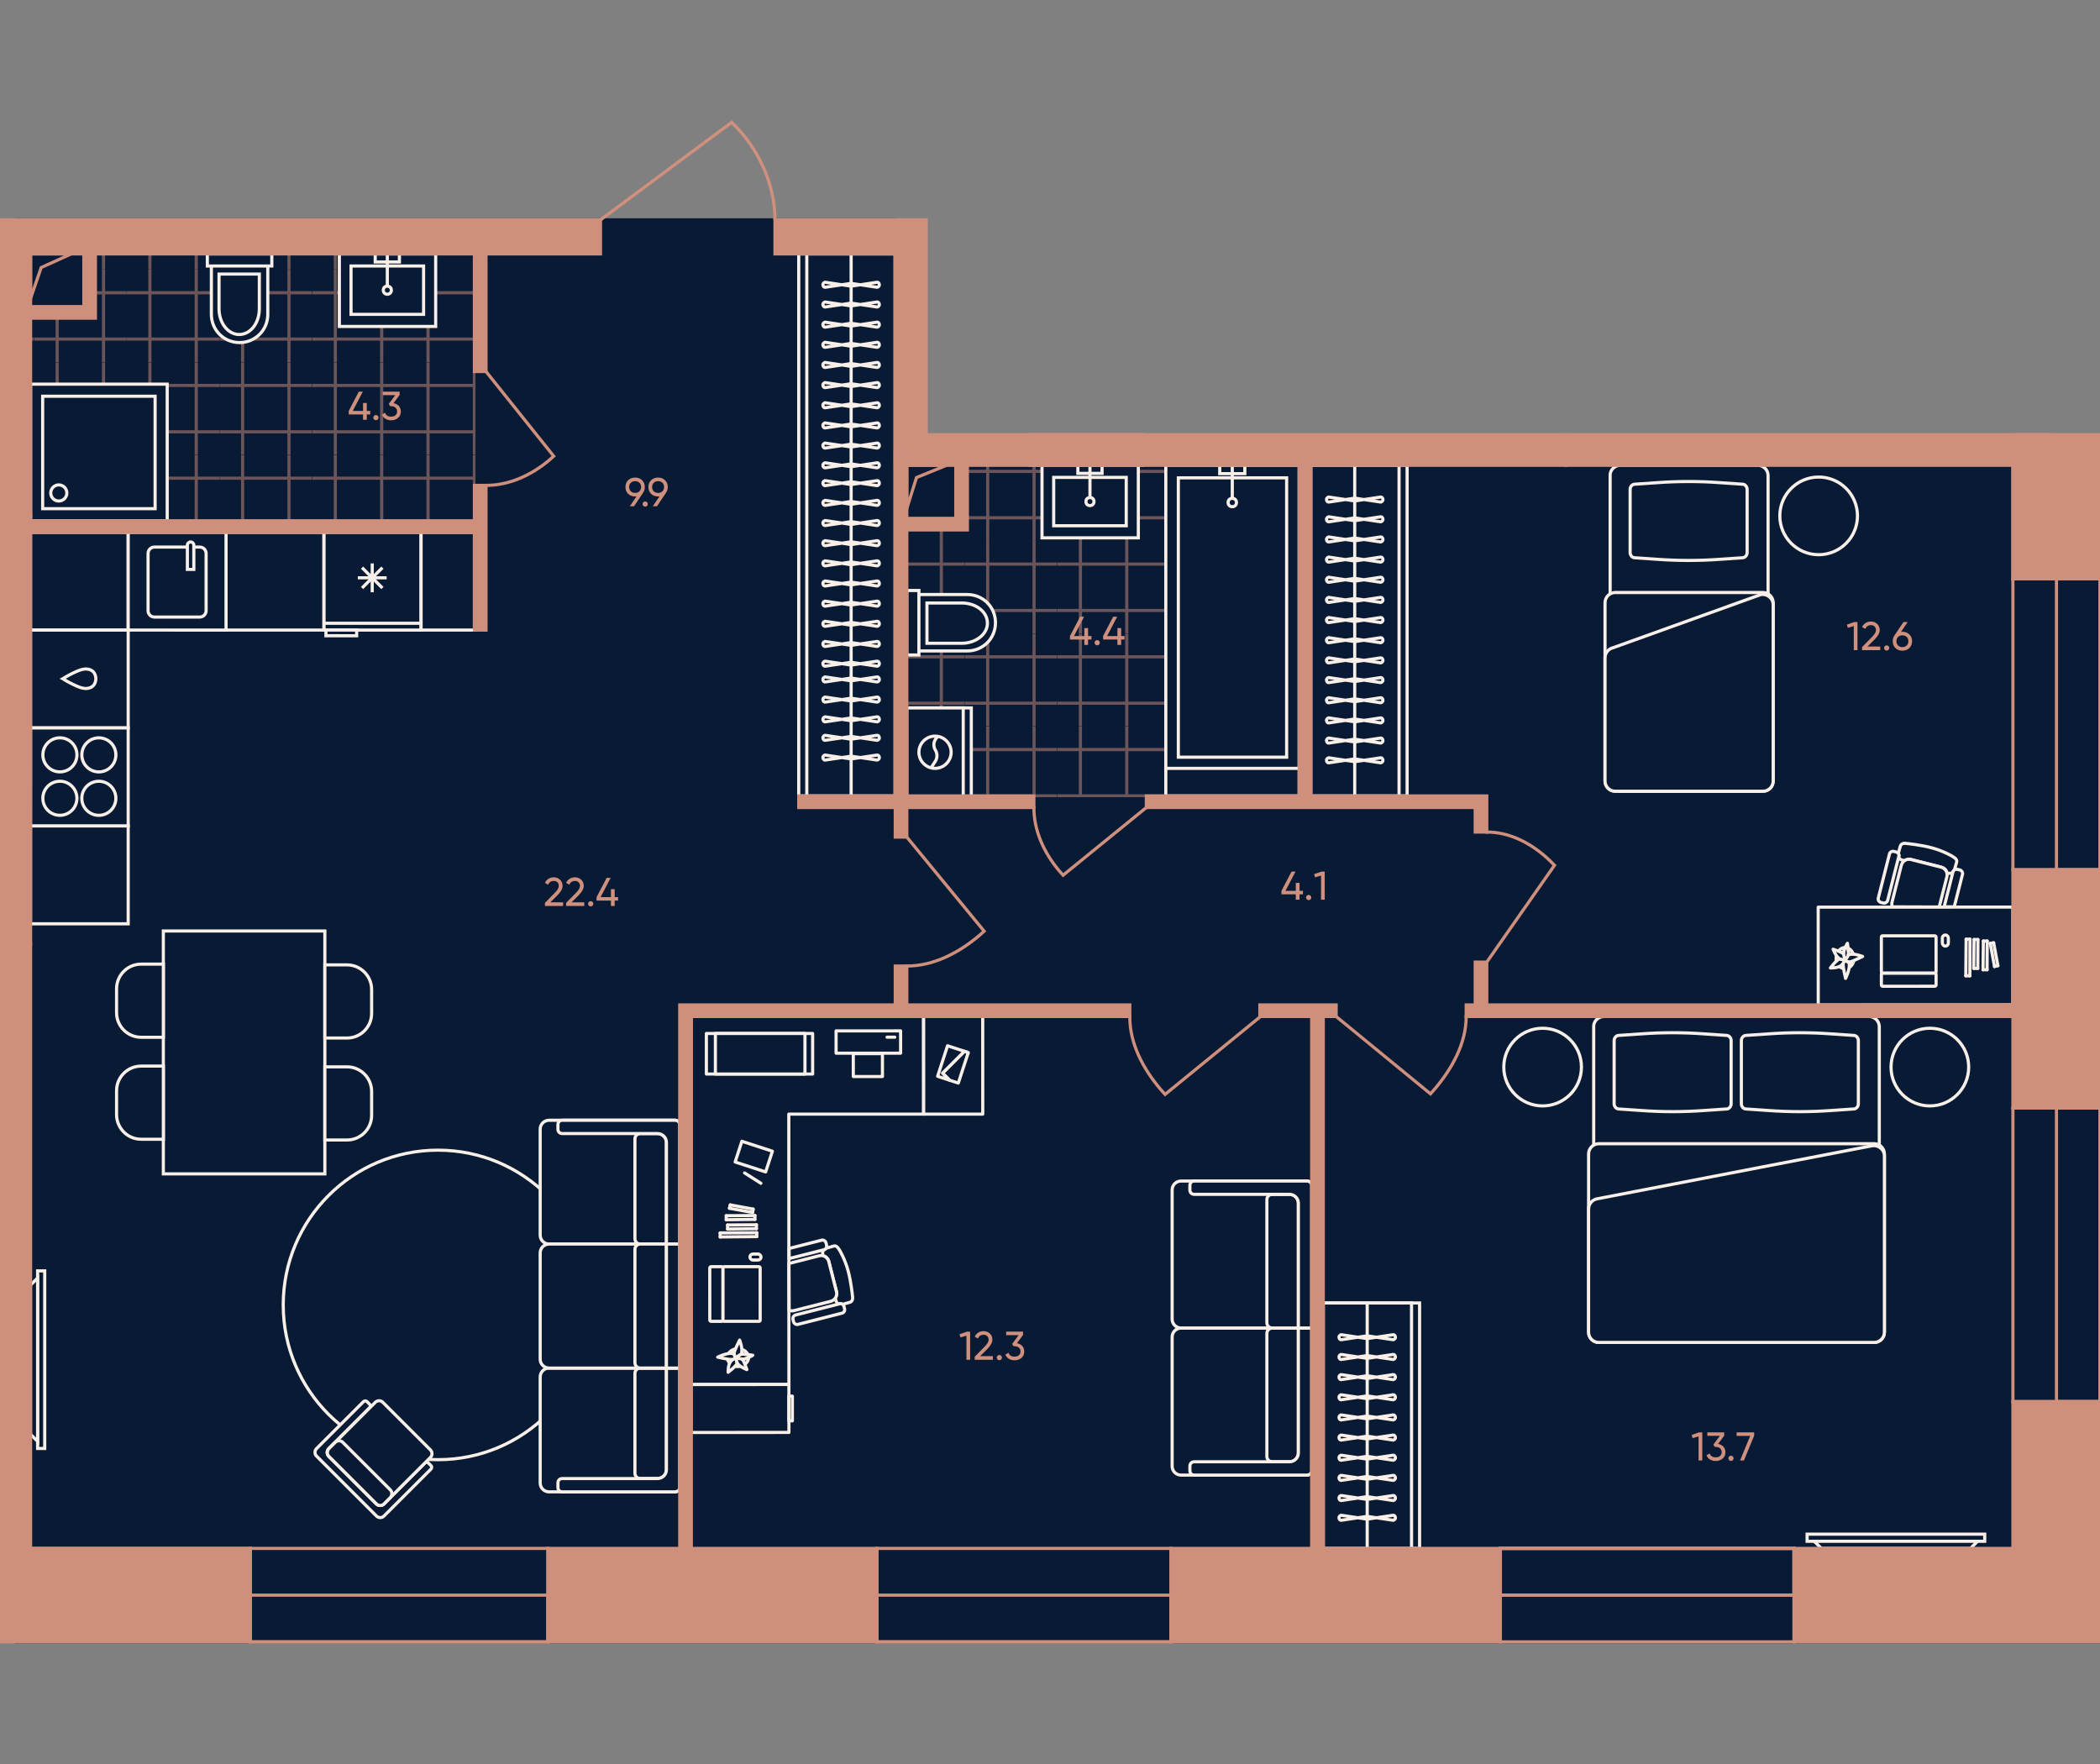 <?xml version="1.0" encoding="UTF-8"?><svg id="plan" xmlns="http://www.w3.org/2000/svg" xmlns:xlink="http://www.w3.org/1999/xlink" viewBox="0 0 500 420"><rect x="0" y="0" width="500" height="420" fill="#808080" stroke="none"/><defs><clipPath id="clippath"><polygon points="228.635 109.943 228.635 123.984 215.004 123.984 215.004 189.84 311.186 189.84 311.186 109.943 228.635 109.943" fill="none"/></clipPath><clipPath id="clippath-1"><rect x="295.873" y="106.716" width="22.075" height="22.075" fill="none"/></clipPath><clipPath id="clippath-2"><rect x="295.873" y="128.791" width="22.075" height="22.075" fill="none"/></clipPath><clipPath id="clippath-3"><rect x="295.873" y="150.866" width="22.075" height="22.075" fill="none"/></clipPath><clipPath id="clippath-4"><rect x="295.873" y="172.941" width="22.075" height="22.075" fill="none"/></clipPath><clipPath id="clippath-5"><rect x="273.798" y="106.716" width="22.075" height="22.075" fill="none"/></clipPath><clipPath id="clippath-6"><rect x="273.798" y="128.791" width="22.075" height="22.075" fill="none"/></clipPath><clipPath id="clippath-7"><rect x="273.798" y="150.866" width="22.075" height="22.075" fill="none"/></clipPath><clipPath id="clippath-8"><rect x="273.798" y="172.941" width="22.075" height="22.075" fill="none"/></clipPath><clipPath id="clippath-9"><rect x="251.723" y="106.716" width="22.075" height="22.075" fill="none"/></clipPath><clipPath id="clippath-10"><rect x="251.723" y="128.791" width="22.075" height="22.075" fill="none"/></clipPath><clipPath id="clippath-11"><rect x="251.723" y="150.866" width="22.075" height="22.075" fill="none"/></clipPath><clipPath id="clippath-12"><rect x="251.723" y="172.941" width="22.075" height="22.075" fill="none"/></clipPath><clipPath id="clippath-13"><rect x="229.648" y="106.716" width="22.075" height="22.075" fill="none"/></clipPath><clipPath id="clippath-14"><rect x="229.648" y="128.791" width="22.075" height="22.075" fill="none"/></clipPath><clipPath id="clippath-15"><rect x="229.648" y="150.866" width="22.075" height="22.075" fill="none"/></clipPath><clipPath id="clippath-16"><rect x="229.648" y="172.941" width="22.075" height="22.075" fill="none"/></clipPath><clipPath id="clippath-17"><rect x="207.573" y="106.716" width="22.075" height="22.075" fill="none"/></clipPath><clipPath id="clippath-18"><rect x="207.573" y="128.791" width="22.075" height="22.075" fill="none"/></clipPath><clipPath id="clippath-19"><rect x="207.573" y="150.866" width="22.075" height="22.075" fill="none"/></clipPath><clipPath id="clippath-20"><rect x="207.573" y="172.941" width="22.075" height="22.075" fill="none"/></clipPath><clipPath id="clippath-21"><polygon points="21.473 59.29 21.473 75.671 6.914 75.671 6.914 123.994 113.244 123.994 113.244 59.29 21.473 59.29" fill="none"/></clipPath><clipPath id="clippath-22"><rect x="96.395" y="42.105" width="22.075" height="22.075" fill="none"/></clipPath><clipPath id="clippath-23"><rect x="96.395" y="64.18" width="22.075" height="22.075" fill="none"/></clipPath><clipPath id="clippath-24"><rect x="96.395" y="86.255" width="22.075" height="22.075" fill="none"/></clipPath><clipPath id="clippath-25"><rect x="96.395" y="108.331" width="22.075" height="22.075" fill="none"/></clipPath><clipPath id="clippath-26"><rect x="74.32" y="42.105" width="22.075" height="22.075" fill="none"/></clipPath><clipPath id="clippath-27"><rect x="74.32" y="64.18" width="22.075" height="22.075" fill="none"/></clipPath><clipPath id="clippath-28"><rect x="74.32" y="86.255" width="22.075" height="22.075" fill="none"/></clipPath><clipPath id="clippath-29"><rect x="74.32" y="108.331" width="22.075" height="22.075" fill="none"/></clipPath><clipPath id="clippath-30"><rect x="52.245" y="42.105" width="22.075" height="22.075" fill="none"/></clipPath><clipPath id="clippath-31"><rect x="52.245" y="64.18" width="22.075" height="22.075" fill="none"/></clipPath><clipPath id="clippath-32"><rect x="52.245" y="86.255" width="22.075" height="22.075" fill="none"/></clipPath><clipPath id="clippath-33"><rect x="52.245" y="108.331" width="22.075" height="22.075" fill="none"/></clipPath><clipPath id="clippath-34"><rect x="30.17" y="42.105" width="22.075" height="22.075" fill="none"/></clipPath><clipPath id="clippath-35"><rect x="30.17" y="64.18" width="22.075" height="22.075" fill="none"/></clipPath><clipPath id="clippath-36"><rect x="30.17" y="86.255" width="22.075" height="22.075" fill="none"/></clipPath><clipPath id="clippath-37"><rect x="30.17" y="108.331" width="22.075" height="22.075" fill="none"/></clipPath><clipPath id="clippath-38"><rect x="8.095" y="42.105" width="22.075" height="22.075" fill="none"/></clipPath><clipPath id="clippath-39"><rect x="8.095" y="64.18" width="22.075" height="22.075" fill="none"/></clipPath><clipPath id="clippath-40"><rect x="8.095" y="86.255" width="22.075" height="22.075" fill="none"/></clipPath><clipPath id="clippath-41"><rect x="8.095" y="108.331" width="22.075" height="22.075" fill="none"/></clipPath><clipPath id="clippath-42"><rect x="-13.98" y="42.105" width="22.075" height="22.075" fill="none"/></clipPath><clipPath id="clippath-43"><rect x="-13.98" y="64.18" width="22.075" height="22.075" fill="none"/></clipPath><clipPath id="clippath-44"><rect x="-13.98" y="86.255" width="22.075" height="22.075" fill="none"/></clipPath><clipPath id="clippath-45"><rect x="-13.98" y="108.331" width="22.075" height="22.075" fill="none"/></clipPath></defs><g id="Floor"><polygon points="213.152 106.682 213.152 52.355 3.643 52.355 3.643 106.682 3.643 390.918 500 390.918 500 106.682 213.152 106.682" fill="#091a35" stroke="#091a35" stroke-linejoin="round" stroke-width=".75"/><g id="Wet_Floor"><g clip-path="url(#clippath)"><g clip-path="url(#clippath-1)"><g opacity=".5"><line x1="317.948" y1="112.234" x2="295.873" y2="112.234" fill="none" stroke="#cf8f7d" stroke-width=".75"/><line x1="295.873" y1="123.272" x2="317.948" y2="123.272" fill="none" stroke="#cf8f7d" stroke-width=".75"/><line x1="301.392" y1="106.716" x2="301.392" y2="128.791" fill="none" stroke="#cf8f7d" stroke-width=".75"/><line x1="312.429" y1="128.791" x2="312.429" y2="106.716" fill="none" stroke="#cf8f7d" stroke-width=".75"/></g></g><g clip-path="url(#clippath-2)"><g opacity=".5"><line x1="317.948" y1="134.309" x2="295.873" y2="134.309" fill="none" stroke="#cf8f7d" stroke-width=".75"/><line x1="295.873" y1="145.347" x2="317.948" y2="145.347" fill="none" stroke="#cf8f7d" stroke-width=".75"/><line x1="301.392" y1="128.791" x2="301.392" y2="150.866" fill="none" stroke="#cf8f7d" stroke-width=".75"/><line x1="312.429" y1="150.866" x2="312.429" y2="128.791" fill="none" stroke="#cf8f7d" stroke-width=".75"/></g></g><g clip-path="url(#clippath-3)"><g opacity=".5"><line x1="317.948" y1="156.385" x2="295.873" y2="156.385" fill="none" stroke="#cf8f7d" stroke-width=".75"/><line x1="295.873" y1="167.422" x2="317.948" y2="167.422" fill="none" stroke="#cf8f7d" stroke-width=".75"/><line x1="301.392" y1="150.866" x2="301.392" y2="172.941" fill="none" stroke="#cf8f7d" stroke-width=".75"/><line x1="312.429" y1="172.941" x2="312.429" y2="150.866" fill="none" stroke="#cf8f7d" stroke-width=".75"/></g></g><g clip-path="url(#clippath-4)"><g opacity=".5"><line x1="317.948" y1="178.459" x2="295.873" y2="178.459" fill="none" stroke="#cf8f7d" stroke-width=".75"/><line x1="295.873" y1="189.497" x2="317.948" y2="189.497" fill="none" stroke="#cf8f7d" stroke-width=".75"/><line x1="301.392" y1="172.941" x2="301.392" y2="195.016" fill="none" stroke="#cf8f7d" stroke-width=".75"/><line x1="312.429" y1="195.016" x2="312.429" y2="172.941" fill="none" stroke="#cf8f7d" stroke-width=".75"/></g></g><g clip-path="url(#clippath-5)"><g opacity=".5"><line x1="295.873" y1="112.234" x2="273.798" y2="112.234" fill="none" stroke="#cf8f7d" stroke-width=".75"/><line x1="273.798" y1="123.272" x2="295.873" y2="123.272" fill="none" stroke="#cf8f7d" stroke-width=".75"/><line x1="279.317" y1="106.716" x2="279.317" y2="128.791" fill="none" stroke="#cf8f7d" stroke-width=".75"/><line x1="290.354" y1="128.791" x2="290.354" y2="106.716" fill="none" stroke="#cf8f7d" stroke-width=".75"/></g></g><g clip-path="url(#clippath-6)"><g opacity=".5"><line x1="295.873" y1="134.309" x2="273.798" y2="134.309" fill="none" stroke="#cf8f7d" stroke-width=".75"/><line x1="273.798" y1="145.347" x2="295.873" y2="145.347" fill="none" stroke="#cf8f7d" stroke-width=".75"/><line x1="279.317" y1="128.791" x2="279.317" y2="150.866" fill="none" stroke="#cf8f7d" stroke-width=".75"/><line x1="290.354" y1="150.866" x2="290.354" y2="128.791" fill="none" stroke="#cf8f7d" stroke-width=".75"/></g></g><g clip-path="url(#clippath-7)"><g opacity=".5"><line x1="295.873" y1="156.385" x2="273.798" y2="156.385" fill="none" stroke="#cf8f7d" stroke-width=".75"/><line x1="273.798" y1="167.422" x2="295.873" y2="167.422" fill="none" stroke="#cf8f7d" stroke-width=".75"/><line x1="279.317" y1="150.866" x2="279.317" y2="172.941" fill="none" stroke="#cf8f7d" stroke-width=".75"/><line x1="290.354" y1="172.941" x2="290.354" y2="150.866" fill="none" stroke="#cf8f7d" stroke-width=".75"/></g></g><g clip-path="url(#clippath-8)"><g opacity=".5"><line x1="295.873" y1="178.459" x2="273.798" y2="178.459" fill="none" stroke="#cf8f7d" stroke-width=".75"/><line x1="273.798" y1="189.497" x2="295.873" y2="189.497" fill="none" stroke="#cf8f7d" stroke-width=".75"/><line x1="279.317" y1="172.941" x2="279.317" y2="195.016" fill="none" stroke="#cf8f7d" stroke-width=".75"/><line x1="290.354" y1="195.016" x2="290.354" y2="172.941" fill="none" stroke="#cf8f7d" stroke-width=".75"/></g></g><g clip-path="url(#clippath-9)"><g opacity=".5"><line x1="273.798" y1="112.234" x2="251.723" y2="112.234" fill="none" stroke="#cf8f7d" stroke-width=".75"/><line x1="251.723" y1="123.272" x2="273.798" y2="123.272" fill="none" stroke="#cf8f7d" stroke-width=".75"/><line x1="257.242" y1="106.716" x2="257.242" y2="128.791" fill="none" stroke="#cf8f7d" stroke-width=".75"/><line x1="268.279" y1="128.791" x2="268.279" y2="106.716" fill="none" stroke="#cf8f7d" stroke-width=".75"/></g></g><g clip-path="url(#clippath-10)"><g opacity=".5"><line x1="273.798" y1="134.309" x2="251.723" y2="134.309" fill="none" stroke="#cf8f7d" stroke-width=".75"/><line x1="251.723" y1="145.347" x2="273.798" y2="145.347" fill="none" stroke="#cf8f7d" stroke-width=".75"/><line x1="257.242" y1="128.791" x2="257.242" y2="150.866" fill="none" stroke="#cf8f7d" stroke-width=".75"/><line x1="268.279" y1="150.866" x2="268.279" y2="128.791" fill="none" stroke="#cf8f7d" stroke-width=".75"/></g></g><g clip-path="url(#clippath-11)"><g opacity=".5"><line x1="273.798" y1="156.385" x2="251.723" y2="156.385" fill="none" stroke="#cf8f7d" stroke-width=".75"/><line x1="251.723" y1="167.422" x2="273.798" y2="167.422" fill="none" stroke="#cf8f7d" stroke-width=".75"/><line x1="257.242" y1="150.866" x2="257.242" y2="172.941" fill="none" stroke="#cf8f7d" stroke-width=".75"/><line x1="268.279" y1="172.941" x2="268.279" y2="150.866" fill="none" stroke="#cf8f7d" stroke-width=".75"/></g></g><g clip-path="url(#clippath-12)"><g opacity=".5"><line x1="273.798" y1="178.459" x2="251.723" y2="178.459" fill="none" stroke="#cf8f7d" stroke-width=".75"/><line x1="251.723" y1="189.497" x2="273.798" y2="189.497" fill="none" stroke="#cf8f7d" stroke-width=".75"/><line x1="257.242" y1="172.941" x2="257.242" y2="195.016" fill="none" stroke="#cf8f7d" stroke-width=".75"/><line x1="268.279" y1="195.016" x2="268.279" y2="172.941" fill="none" stroke="#cf8f7d" stroke-width=".75"/></g></g><g clip-path="url(#clippath-13)"><g opacity=".5"><line x1="251.723" y1="112.234" x2="229.648" y2="112.234" fill="none" stroke="#cf8f7d" stroke-width=".75"/><line x1="229.648" y1="123.272" x2="251.723" y2="123.272" fill="none" stroke="#cf8f7d" stroke-width=".75"/><line x1="235.167" y1="106.716" x2="235.167" y2="128.791" fill="none" stroke="#cf8f7d" stroke-width=".75"/><line x1="246.204" y1="128.791" x2="246.204" y2="106.716" fill="none" stroke="#cf8f7d" stroke-width=".75"/></g></g><g clip-path="url(#clippath-14)"><g opacity=".5"><line x1="251.723" y1="134.309" x2="229.648" y2="134.309" fill="none" stroke="#cf8f7d" stroke-width=".75"/><line x1="229.648" y1="145.347" x2="251.723" y2="145.347" fill="none" stroke="#cf8f7d" stroke-width=".75"/><line x1="235.167" y1="128.791" x2="235.167" y2="150.866" fill="none" stroke="#cf8f7d" stroke-width=".75"/><line x1="246.204" y1="150.866" x2="246.204" y2="128.791" fill="none" stroke="#cf8f7d" stroke-width=".75"/></g></g><g clip-path="url(#clippath-15)"><g opacity=".5"><line x1="251.723" y1="156.385" x2="229.648" y2="156.385" fill="none" stroke="#cf8f7d" stroke-width=".75"/><line x1="229.648" y1="167.422" x2="251.723" y2="167.422" fill="none" stroke="#cf8f7d" stroke-width=".75"/><line x1="235.167" y1="150.866" x2="235.167" y2="172.941" fill="none" stroke="#cf8f7d" stroke-width=".75"/><line x1="246.204" y1="172.941" x2="246.204" y2="150.866" fill="none" stroke="#cf8f7d" stroke-width=".75"/></g></g><g clip-path="url(#clippath-16)"><g opacity=".5"><line x1="251.723" y1="178.459" x2="229.648" y2="178.459" fill="none" stroke="#cf8f7d" stroke-width=".75"/><line x1="229.648" y1="189.497" x2="251.723" y2="189.497" fill="none" stroke="#cf8f7d" stroke-width=".75"/><line x1="235.167" y1="172.941" x2="235.167" y2="195.016" fill="none" stroke="#cf8f7d" stroke-width=".75"/><line x1="246.204" y1="195.016" x2="246.204" y2="172.941" fill="none" stroke="#cf8f7d" stroke-width=".75"/></g></g><g clip-path="url(#clippath-17)"><g opacity=".5"><line x1="229.648" y1="112.234" x2="207.573" y2="112.234" fill="none" stroke="#cf8f7d" stroke-width=".75"/><line x1="207.573" y1="123.272" x2="229.648" y2="123.272" fill="none" stroke="#cf8f7d" stroke-width=".75"/><line x1="213.092" y1="106.716" x2="213.092" y2="128.791" fill="none" stroke="#cf8f7d" stroke-width=".75"/><line x1="224.129" y1="128.791" x2="224.129" y2="106.716" fill="none" stroke="#cf8f7d" stroke-width=".75"/></g></g><g clip-path="url(#clippath-18)"><g opacity=".5"><line x1="229.648" y1="134.309" x2="207.573" y2="134.309" fill="none" stroke="#cf8f7d" stroke-width=".75"/><line x1="207.573" y1="145.347" x2="229.648" y2="145.347" fill="none" stroke="#cf8f7d" stroke-width=".75"/><line x1="213.092" y1="128.791" x2="213.092" y2="150.866" fill="none" stroke="#cf8f7d" stroke-width=".75"/><line x1="224.129" y1="150.866" x2="224.129" y2="128.791" fill="none" stroke="#cf8f7d" stroke-width=".75"/></g></g><g clip-path="url(#clippath-19)"><g opacity=".5"><line x1="229.648" y1="156.385" x2="207.573" y2="156.385" fill="none" stroke="#cf8f7d" stroke-width=".75"/><line x1="207.573" y1="167.422" x2="229.648" y2="167.422" fill="none" stroke="#cf8f7d" stroke-width=".75"/><line x1="213.092" y1="150.866" x2="213.092" y2="172.941" fill="none" stroke="#cf8f7d" stroke-width=".75"/><line x1="224.129" y1="172.941" x2="224.129" y2="150.866" fill="none" stroke="#cf8f7d" stroke-width=".75"/></g></g><g clip-path="url(#clippath-20)"><g opacity=".5"><line x1="229.648" y1="178.459" x2="207.573" y2="178.459" fill="none" stroke="#cf8f7d" stroke-width=".75"/><line x1="207.573" y1="189.497" x2="229.648" y2="189.497" fill="none" stroke="#cf8f7d" stroke-width=".75"/><line x1="213.092" y1="172.941" x2="213.092" y2="195.016" fill="none" stroke="#cf8f7d" stroke-width=".75"/><line x1="224.129" y1="195.016" x2="224.129" y2="172.941" fill="none" stroke="#cf8f7d" stroke-width=".75"/></g></g></g></g><g id="Wet_Floor-2"><g clip-path="url(#clippath-21)"><g clip-path="url(#clippath-22)"><g opacity=".5"><line x1="118.47" y1="47.624" x2="96.395" y2="47.624" fill="none" stroke="#cf8f7d" stroke-width=".75"/><line x1="96.395" y1="58.662" x2="118.47" y2="58.662" fill="none" stroke="#cf8f7d" stroke-width=".75"/><line x1="101.914" y1="42.105" x2="101.914" y2="64.18" fill="none" stroke="#cf8f7d" stroke-width=".75"/><line x1="112.951" y1="64.18" x2="112.951" y2="42.105" fill="none" stroke="#cf8f7d" stroke-width=".75"/></g></g><g clip-path="url(#clippath-23)"><g opacity=".5"><line x1="118.47" y1="69.699" x2="96.395" y2="69.699" fill="none" stroke="#cf8f7d" stroke-width=".75"/><line x1="96.395" y1="80.737" x2="118.47" y2="80.737" fill="none" stroke="#cf8f7d" stroke-width=".75"/><line x1="101.914" y1="64.18" x2="101.914" y2="86.255" fill="none" stroke="#cf8f7d" stroke-width=".75"/><line x1="112.951" y1="86.255" x2="112.951" y2="64.18" fill="none" stroke="#cf8f7d" stroke-width=".75"/></g></g><g clip-path="url(#clippath-24)"><g opacity=".5"><line x1="118.47" y1="91.774" x2="96.395" y2="91.774" fill="none" stroke="#cf8f7d" stroke-width=".75"/><line x1="96.395" y1="102.812" x2="118.47" y2="102.812" fill="none" stroke="#cf8f7d" stroke-width=".75"/><line x1="101.914" y1="86.255" x2="101.914" y2="108.331" fill="none" stroke="#cf8f7d" stroke-width=".75"/><line x1="112.951" y1="108.331" x2="112.951" y2="86.255" fill="none" stroke="#cf8f7d" stroke-width=".75"/></g></g><g clip-path="url(#clippath-25)"><g opacity=".5"><line x1="118.47" y1="113.849" x2="96.395" y2="113.849" fill="none" stroke="#cf8f7d" stroke-width=".75"/><line x1="96.395" y1="124.887" x2="118.47" y2="124.887" fill="none" stroke="#cf8f7d" stroke-width=".75"/><line x1="101.914" y1="108.331" x2="101.914" y2="130.405" fill="none" stroke="#cf8f7d" stroke-width=".75"/><line x1="112.951" y1="130.405" x2="112.951" y2="108.331" fill="none" stroke="#cf8f7d" stroke-width=".75"/></g></g><g clip-path="url(#clippath-26)"><g opacity=".5"><line x1="96.395" y1="47.624" x2="74.32" y2="47.624" fill="none" stroke="#cf8f7d" stroke-width=".75"/><line x1="74.32" y1="58.662" x2="96.395" y2="58.662" fill="none" stroke="#cf8f7d" stroke-width=".75"/><line x1="79.838" y1="42.105" x2="79.838" y2="64.18" fill="none" stroke="#cf8f7d" stroke-width=".75"/><line x1="90.876" y1="64.18" x2="90.876" y2="42.105" fill="none" stroke="#cf8f7d" stroke-width=".75"/></g></g><g clip-path="url(#clippath-27)"><g opacity=".5"><line x1="96.395" y1="69.699" x2="74.32" y2="69.699" fill="none" stroke="#cf8f7d" stroke-width=".75"/><line x1="74.32" y1="80.737" x2="96.395" y2="80.737" fill="none" stroke="#cf8f7d" stroke-width=".75"/><line x1="79.838" y1="64.18" x2="79.838" y2="86.255" fill="none" stroke="#cf8f7d" stroke-width=".75"/><line x1="90.876" y1="86.255" x2="90.876" y2="64.18" fill="none" stroke="#cf8f7d" stroke-width=".75"/></g></g><g clip-path="url(#clippath-28)"><g opacity=".5"><line x1="96.395" y1="91.774" x2="74.32" y2="91.774" fill="none" stroke="#cf8f7d" stroke-width=".75"/><line x1="74.32" y1="102.812" x2="96.395" y2="102.812" fill="none" stroke="#cf8f7d" stroke-width=".75"/><line x1="79.838" y1="86.255" x2="79.838" y2="108.331" fill="none" stroke="#cf8f7d" stroke-width=".75"/><line x1="90.876" y1="108.331" x2="90.876" y2="86.255" fill="none" stroke="#cf8f7d" stroke-width=".75"/></g></g><g clip-path="url(#clippath-29)"><g opacity=".5"><line x1="96.395" y1="113.849" x2="74.32" y2="113.849" fill="none" stroke="#cf8f7d" stroke-width=".75"/><line x1="74.32" y1="124.887" x2="96.395" y2="124.887" fill="none" stroke="#cf8f7d" stroke-width=".75"/><line x1="79.838" y1="108.331" x2="79.838" y2="130.405" fill="none" stroke="#cf8f7d" stroke-width=".75"/><line x1="90.876" y1="130.405" x2="90.876" y2="108.331" fill="none" stroke="#cf8f7d" stroke-width=".75"/></g></g><g clip-path="url(#clippath-30)"><g opacity=".5"><line x1="74.32" y1="47.624" x2="52.245" y2="47.624" fill="none" stroke="#cf8f7d" stroke-width=".75"/><line x1="52.245" y1="58.662" x2="74.32" y2="58.662" fill="none" stroke="#cf8f7d" stroke-width=".75"/><line x1="57.764" y1="42.105" x2="57.764" y2="64.18" fill="none" stroke="#cf8f7d" stroke-width=".75"/><line x1="68.801" y1="64.18" x2="68.801" y2="42.105" fill="none" stroke="#cf8f7d" stroke-width=".75"/></g></g><g clip-path="url(#clippath-31)"><g opacity=".5"><line x1="74.32" y1="69.699" x2="52.245" y2="69.699" fill="none" stroke="#cf8f7d" stroke-width=".75"/><line x1="52.245" y1="80.737" x2="74.32" y2="80.737" fill="none" stroke="#cf8f7d" stroke-width=".75"/><line x1="57.764" y1="64.18" x2="57.764" y2="86.255" fill="none" stroke="#cf8f7d" stroke-width=".75"/><line x1="68.801" y1="86.255" x2="68.801" y2="64.18" fill="none" stroke="#cf8f7d" stroke-width=".75"/></g></g><g clip-path="url(#clippath-32)"><g opacity=".5"><line x1="74.32" y1="91.774" x2="52.245" y2="91.774" fill="none" stroke="#cf8f7d" stroke-width=".75"/><line x1="52.245" y1="102.812" x2="74.32" y2="102.812" fill="none" stroke="#cf8f7d" stroke-width=".75"/><line x1="57.764" y1="86.255" x2="57.764" y2="108.331" fill="none" stroke="#cf8f7d" stroke-width=".75"/><line x1="68.801" y1="108.331" x2="68.801" y2="86.255" fill="none" stroke="#cf8f7d" stroke-width=".75"/></g></g><g clip-path="url(#clippath-33)"><g opacity=".5"><line x1="74.32" y1="113.849" x2="52.245" y2="113.849" fill="none" stroke="#cf8f7d" stroke-width=".75"/><line x1="52.245" y1="124.887" x2="74.32" y2="124.887" fill="none" stroke="#cf8f7d" stroke-width=".75"/><line x1="57.764" y1="108.331" x2="57.764" y2="130.405" fill="none" stroke="#cf8f7d" stroke-width=".75"/><line x1="68.801" y1="130.405" x2="68.801" y2="108.331" fill="none" stroke="#cf8f7d" stroke-width=".75"/></g></g><g clip-path="url(#clippath-34)"><g opacity=".5"><line x1="52.245" y1="47.624" x2="30.17" y2="47.624" fill="none" stroke="#cf8f7d" stroke-width=".75"/><line x1="30.17" y1="58.662" x2="52.245" y2="58.662" fill="none" stroke="#cf8f7d" stroke-width=".75"/><line x1="35.688" y1="42.105" x2="35.688" y2="64.18" fill="none" stroke="#cf8f7d" stroke-width=".75"/><line x1="46.726" y1="64.18" x2="46.726" y2="42.105" fill="none" stroke="#cf8f7d" stroke-width=".75"/></g></g><g clip-path="url(#clippath-35)"><g opacity=".5"><line x1="52.245" y1="69.699" x2="30.17" y2="69.699" fill="none" stroke="#cf8f7d" stroke-width=".75"/><line x1="30.17" y1="80.737" x2="52.245" y2="80.737" fill="none" stroke="#cf8f7d" stroke-width=".75"/><line x1="35.688" y1="64.18" x2="35.688" y2="86.255" fill="none" stroke="#cf8f7d" stroke-width=".75"/><line x1="46.726" y1="86.255" x2="46.726" y2="64.18" fill="none" stroke="#cf8f7d" stroke-width=".75"/></g></g><g clip-path="url(#clippath-36)"><g opacity=".5"><line x1="52.245" y1="91.774" x2="30.17" y2="91.774" fill="none" stroke="#cf8f7d" stroke-width=".75"/><line x1="30.17" y1="102.812" x2="52.245" y2="102.812" fill="none" stroke="#cf8f7d" stroke-width=".75"/><line x1="35.688" y1="86.255" x2="35.688" y2="108.331" fill="none" stroke="#cf8f7d" stroke-width=".75"/><line x1="46.726" y1="108.331" x2="46.726" y2="86.255" fill="none" stroke="#cf8f7d" stroke-width=".75"/></g></g><g clip-path="url(#clippath-37)"><g opacity=".5"><line x1="52.245" y1="113.849" x2="30.17" y2="113.849" fill="none" stroke="#cf8f7d" stroke-width=".75"/><line x1="30.17" y1="124.887" x2="52.245" y2="124.887" fill="none" stroke="#cf8f7d" stroke-width=".75"/><line x1="35.688" y1="108.331" x2="35.688" y2="130.405" fill="none" stroke="#cf8f7d" stroke-width=".75"/><line x1="46.726" y1="130.405" x2="46.726" y2="108.331" fill="none" stroke="#cf8f7d" stroke-width=".75"/></g></g><g clip-path="url(#clippath-38)"><g opacity=".5"><line x1="30.17" y1="47.624" x2="8.095" y2="47.624" fill="none" stroke="#cf8f7d" stroke-width=".75"/><line x1="8.095" y1="58.662" x2="30.17" y2="58.662" fill="none" stroke="#cf8f7d" stroke-width=".75"/><line x1="13.613" y1="42.105" x2="13.613" y2="64.18" fill="none" stroke="#cf8f7d" stroke-width=".75"/><line x1="24.651" y1="64.18" x2="24.651" y2="42.105" fill="none" stroke="#cf8f7d" stroke-width=".75"/></g></g><g clip-path="url(#clippath-39)"><g opacity=".5"><line x1="30.17" y1="69.699" x2="8.095" y2="69.699" fill="none" stroke="#cf8f7d" stroke-width=".75"/><line x1="8.095" y1="80.737" x2="30.17" y2="80.737" fill="none" stroke="#cf8f7d" stroke-width=".75"/><line x1="13.613" y1="64.18" x2="13.613" y2="86.255" fill="none" stroke="#cf8f7d" stroke-width=".75"/><line x1="24.651" y1="86.255" x2="24.651" y2="64.18" fill="none" stroke="#cf8f7d" stroke-width=".75"/></g></g><g clip-path="url(#clippath-40)"><g opacity=".5"><line x1="30.17" y1="91.774" x2="8.095" y2="91.774" fill="none" stroke="#cf8f7d" stroke-width=".75"/><line x1="8.095" y1="102.812" x2="30.17" y2="102.812" fill="none" stroke="#cf8f7d" stroke-width=".75"/><line x1="13.613" y1="86.255" x2="13.613" y2="108.331" fill="none" stroke="#cf8f7d" stroke-width=".75"/><line x1="24.651" y1="108.331" x2="24.651" y2="86.255" fill="none" stroke="#cf8f7d" stroke-width=".75"/></g></g><g clip-path="url(#clippath-41)"><g opacity=".5"><line x1="30.17" y1="113.849" x2="8.095" y2="113.849" fill="none" stroke="#cf8f7d" stroke-width=".75"/><line x1="8.095" y1="124.887" x2="30.17" y2="124.887" fill="none" stroke="#cf8f7d" stroke-width=".75"/><line x1="13.613" y1="108.331" x2="13.613" y2="130.405" fill="none" stroke="#cf8f7d" stroke-width=".75"/><line x1="24.651" y1="130.405" x2="24.651" y2="108.331" fill="none" stroke="#cf8f7d" stroke-width=".75"/></g></g><g clip-path="url(#clippath-42)"><g opacity=".5"><line x1="8.095" y1="47.624" x2="-13.98" y2="47.624" fill="none" stroke="#cf8f7d" stroke-width=".75"/><line x1="-13.98" y1="58.662" x2="8.095" y2="58.662" fill="none" stroke="#cf8f7d" stroke-width=".75"/><line x1="2.576" y1="64.18" x2="2.576" y2="42.105" fill="none" stroke="#cf8f7d" stroke-width=".75"/></g></g><g clip-path="url(#clippath-43)"><g opacity=".5"><line x1="8.095" y1="69.699" x2="-13.98" y2="69.699" fill="none" stroke="#cf8f7d" stroke-width=".75"/><line x1="-13.98" y1="80.737" x2="8.095" y2="80.737" fill="none" stroke="#cf8f7d" stroke-width=".75"/><line x1="2.576" y1="86.255" x2="2.576" y2="64.18" fill="none" stroke="#cf8f7d" stroke-width=".75"/></g></g><g clip-path="url(#clippath-44)"><g opacity=".5"><line x1="8.095" y1="91.774" x2="-13.98" y2="91.774" fill="none" stroke="#cf8f7d" stroke-width=".75"/><line x1="-13.98" y1="102.812" x2="8.095" y2="102.812" fill="none" stroke="#cf8f7d" stroke-width=".75"/><line x1="2.576" y1="108.331" x2="2.576" y2="86.255" fill="none" stroke="#cf8f7d" stroke-width=".75"/></g></g><g clip-path="url(#clippath-45)"><g opacity=".5"><line x1="8.095" y1="113.849" x2="-13.98" y2="113.849" fill="none" stroke="#cf8f7d" stroke-width=".75"/><line x1="-13.98" y1="124.887" x2="8.095" y2="124.887" fill="none" stroke="#cf8f7d" stroke-width=".75"/><line x1="2.576" y1="130.405" x2="2.576" y2="108.331" fill="none" stroke="#cf8f7d" stroke-width=".75"/></g></g></g></g></g><g id="Furniture"><g id="Bathroom"><g id="WC"><g id="WC_2"><path d="m218.787,154.987v-14.393h-2.879v15.353h2.879v-.96Z" fill="#091a35"/><path d="m230.301,154.987c3.742,0,6.717-2.975,6.717-6.717s-2.975-6.717-6.717-6.717h-11.515v13.434h11.515Z" fill="#091a35"/><path d="m218.787,154.987v-13.434m0,13.434h11.515c3.742,0,6.717-2.975,6.717-6.717s-2.975-6.717-6.717-6.717h-11.515m0,13.434v.96h-2.879v-15.353h2.879v.96" fill="#091a35" stroke="#f8f0e8" stroke-width=".75"/></g><path id="WC_3" d="m228.958,153.164c3.358,0,6.141-2.111,6.141-4.798s-2.687-4.798-6.141-4.798h-8.252v9.595h8.252Z" fill="#091a35" stroke="#f8f0e8" stroke-width=".75"/></g><g id="WC-2"><g id="WC_2-2"><path d="m50.326,63.333h14.393v-2.879h-15.353v2.879h.96Z" fill="#091a35"/><path d="m50.326,74.848c0,3.742,2.975,6.717,6.717,6.717s6.717-2.975,6.717-6.717v-11.515h-13.434v11.515Z" fill="#091a35"/><path d="m50.326,63.333h13.434m-13.434,0v11.515c0,3.742,2.975,6.717,6.717,6.717s6.717-2.975,6.717-6.717v-11.515m-13.434,0h-.96v-2.879h15.353v2.879h-.96" fill="#091a35" stroke="#f8f0e8" stroke-width=".75"/></g><path id="WC_3-2" d="m52.15,73.504c0,3.358,2.111,6.141,4.798,6.141s4.798-2.687,4.798-6.141v-8.252h-9.595v8.252Z" fill="#091a35" stroke="#f8f0e8" stroke-width=".75"/></g><g id="Sinc"><rect id="Rectangle_105_2" x="248.097" y="110.785" width="22.933" height="17.272" fill="#091a35" stroke="#f8f0e8" stroke-width=".75"/><rect id="Rectangle_106_3" x="250.879" y="113.664" width="17.272" height="11.515" fill="#091a35" stroke="#f8f0e8" stroke-width=".75"/><g id="Tap_2"><rect id="Rectangle_106_4" x="256.637" y="110.785" width="5.757" height="1.919" fill="#091a35" stroke="#f8f0e8" stroke-width=".75"/><circle id="Ellipse_108_2" cx="259.515" cy="119.421" r=".96" fill="#091a35" stroke="#f8f0e8" stroke-width=".75"/><path id="Vector_19_2" d="m259.515,118.462v-7.676" fill="#091a35" stroke="#f8f0e8" stroke-width=".75"/></g></g><g id="Sinc-2"><rect id="Rectangle_105_2-2" x="80.799" y="60.454" width="22.933" height="17.272" fill="#091a35" stroke="#f8f0e8" stroke-width=".75"/><rect id="Rectangle_106_3-2" x="83.582" y="63.333" width="17.272" height="11.515" fill="#091a35" stroke="#f8f0e8" stroke-width=".75"/><g id="Tap_2-2"><rect id="Rectangle_106_4-2" x="89.339" y="60.454" width="5.757" height="1.919" fill="#091a35" stroke="#f8f0e8" stroke-width=".75"/><circle id="Ellipse_108_2-2" cx="92.218" cy="69.09" r=".96" fill="#091a35" stroke="#f8f0e8" stroke-width=".75"/><path id="Vector_19_2-2" d="m92.218,68.131v-7.676" fill="#091a35" stroke="#f8f0e8" stroke-width=".75"/></g></g><g id="Shower"><rect id="Rectangle_106_7" x="7.281" y="91.464" width="32.529" height="32.529" fill="#091a35" stroke="#f8f0e8" stroke-width=".75"/><rect id="Rectangle_107" x="10.159" y="94.343" width="26.771" height="26.771" fill="#091a35" stroke="#f8f0e8" stroke-width=".75"/><circle id="Ellipse_108_4" cx="13.998" cy="117.372" r="1.919" fill="#091a35" stroke="#f8f0e8" stroke-width=".75"/></g><g id="WM"><rect id="Rectangle_105_4" x="215.908" y="168.551" width="15.353" height="21.014" fill="#091a35" stroke="#f8f0e8" stroke-width=".75"/><rect id="Rectangle_106_8" x="215.908" y="168.551" width="13.434" height="21.014" fill="#091a35" stroke="#f8f0e8" stroke-width=".75"/><g id="Vector_3"><path d="m226.463,179.106c0,2.111-1.727,3.838-3.838,3.838s-3.838-1.727-3.838-3.838,1.727-3.838,3.838-3.838,3.838,1.727,3.838,3.838Z" fill="#091a35"/><path d="m221.665,182.848l1.056-1.631c.48-.768.48-1.823,0-2.591-.576-.96-.48-2.111.288-2.975l.319-.319m3.136,3.773c0,2.111-1.727,3.838-3.838,3.838s-3.838-1.727-3.838-3.838,1.727-3.838,3.838-3.838,3.838,1.727,3.838,3.838Z" fill="none" stroke="#f8f0e8" stroke-width=".75"/></g></g><g id="Bath"><polygon id="Rectangle_105_3" points="309.331 110.785 309.331 183.269 279.719 183.269 277.57 183.269 277.57 110.785 309.331 110.785" fill="#091a35" stroke="#f8f0e8" stroke-width=".75"/><polygon id="Rectangle_105_3-2" points="309.333 182.944 309.333 189.511 279.721 189.511 277.572 189.511 277.572 182.944 309.333 182.944" fill="#091a35" stroke="#f8f0e8" stroke-width=".75"/><rect id="Rectangle_106_5" x="280.557" y="113.772" width="25.787" height="66.509" fill="#091a35" stroke="#f8f0e8" stroke-width=".75"/><g id="Tap_3"><rect id="Rectangle_106_6" x="290.413" y="110.785" width="5.974" height="1.991" fill="#091a35" stroke="#f8f0e8" stroke-width=".75"/><circle id="Ellipse_108_3" cx="293.401" cy="119.647" r=".996" fill="#091a35" stroke="#f8f0e8" stroke-width=".75"/><path id="Vector_19_3" d="m293.401,118.651v-7.866" fill="#091a35" stroke="#f8f0e8" stroke-width=".75"/></g></g></g><g id="Kitchen"><g id="Kitchen-2"><g id="Fridge"><rect x="77.102" y="126.754" width="23.154" height="23.264" fill="#091a35" stroke="#f8f0e8" stroke-width=".75"/><rect x="80.588" y="147.038" width="1.351" height="7.311" transform="translate(-69.438 231.943) rotate(-89.995)" fill="#091a35" stroke="#f8f0e8" stroke-width=".75"/><rect x="77.102" y="126.754" width="23.154" height="21.642" fill="#091a35" stroke="#f8f0e8" stroke-width=".75"/><g><line x1="88.627" y1="134.146" x2="88.624" y2="141.007" fill="#091a35" stroke="#f8f0e8" stroke-width=".75"/><line x1="85.195" y1="137.575" x2="92.056" y2="137.578" fill="#091a35" stroke="#f8f0e8" stroke-width=".75"/><line x1="86.198" y1="140.001" x2="91.052" y2="135.152" fill="#091a35" stroke="#f8f0e8" stroke-width=".75"/><line x1="91.05" y1="140.004" x2="86.201" y2="135.15" fill="#091a35" stroke="#f8f0e8" stroke-width=".75"/></g></g><rect x="7.259" y="126.754" width="23.262" height="23.265" transform="translate(37.777 276.773) rotate(-179.998)" fill="#091a35" stroke="#f8f0e8" stroke-width=".75"/><rect x="53.816" y="126.754" width="23.286" height="23.265" transform="translate(130.914 276.774) rotate(-179.998)" fill="#091a35" stroke="#f8f0e8" stroke-width=".75"/><rect x="7.259" y="196.633" width="23.262" height="23.321" transform="translate(37.781 416.587) rotate(180)" fill="#091a35" stroke="#f8f0e8" stroke-width=".75"/><g id="Sink"><rect x="30.521" y="126.754" width="23.295" height="23.265" transform="translate(84.334 276.774) rotate(-179.998)" fill="#091a35" stroke="#f8f0e8" stroke-width=".75"/><g><path d="m44.609,130.254l-7.841-0c-.837,0-1.515.678-1.515,1.515l-0,13.634c0,.837.678,1.515,1.515,1.515l10.79 0c.837,0,1.515-.678,1.515-1.515l0-13.634c0-.837-.678-1.515-1.515-1.515h-1.409" fill="#091a35" stroke="#f8f0e8" stroke-width=".75"/><path d="m46.15,135.572l0-5.766c0-.425-.345-.77-.77-.77s-.77.345-.77.77l-0,5.766h1.541Z" fill="#091a35" stroke="#f8f0e8" stroke-width=".75"/></g></g><rect x="100.255" y="126.753" width="12.704" height="23.266" transform="translate(213.212 276.774) rotate(-179.998)" fill="#091a35" stroke="#f8f0e8" stroke-width=".75"/><g id="Oven"><polygon points="7.272 173.272 7.259 196.633 30.521 196.633 30.521 173.272 7.272 173.272" fill="#091a35" stroke="#f8f0e8" stroke-width=".75"/><g><path d="m19.477,190.068c-.001,2.24,1.813,4.057,4.053,4.058,2.24.001,4.057-1.813,4.058-4.053.001-2.24-1.813-4.057-4.053-4.058-2.24-.001-4.057,1.813-4.058,4.053Z" fill="#091a35" stroke="#f8f0e8" stroke-width=".75"/><path d="m19.482,179.729c-.001,2.24,1.813,4.056,4.053,4.058,2.24.001,4.057-1.813,4.058-4.053.001-2.24-1.813-4.056-4.053-4.058-2.24-.001-4.056,1.813-4.058,4.053Z" fill="#091a35" stroke="#f8f0e8" stroke-width=".75"/><path d="m10.202,190.063c-.001,2.24,1.813,4.057,4.053,4.058,2.24.001,4.056-1.813,4.058-4.053.001-2.24-1.813-4.057-4.053-4.058-2.24-.001-4.057,1.813-4.058,4.053Z" fill="#091a35" stroke="#f8f0e8" stroke-width=".75"/><path d="m18.319,179.728c.001-2.24-1.813-4.056-4.053-4.058-2.24-.001-4.057,1.813-4.058,4.053-.001,2.24,1.813,4.057,4.053,4.058,2.24.001,4.057-1.813,4.058-4.053Z" fill="#091a35" stroke="#f8f0e8" stroke-width=".75"/></g></g><g id="Dishwasher"><rect x="7.261" y="150.018" width="23.261" height="23.254" transform="translate(37.782 323.291) rotate(180)" fill="#091a35" stroke="#f8f0e8" stroke-width=".75"/><path d="m21.864,163.54c.61-.393.933-1.129.957-1.851v-.172c-.024-.722-.348-1.458-.958-1.851-.466-.3-1.042-.412-1.591-.381-.026.002-.052.003-.078.005-.707.056-1.383.321-2.033.609-1.103.489-2.172,1.054-3.197,1.691.009.005.018.009.027.014-.009.005-.018.009-.027.014,1.025.636,2.094,1.201,3.198,1.69.65.288,1.326.552,2.033.608.026.002.052.004.078.005.548.031,1.124-.081,1.59-.381Z" fill="#091a35" stroke="#f8f0e8" stroke-width=".75"/></g></g></g><g id="Sofa"><g id="TV_2"><rect id="Rectangle_116_2" x="430.266" y="365.277" width="42.285" height="1.695" fill="#091a35" stroke="#f8f0e8" stroke-width=".75"/><path id="Rectangle_117_2" d="m470.856,366.972h-38.895l1.695,1.695h35.505l1.695-1.695Z" fill="#091a35" stroke="#f8f0e8" stroke-width=".75"/></g><g id="TV_2-2"><rect id="Rectangle_116_2-2" x="8.954" y="302.588" width="1.695" height="42.285" fill="#091a35" stroke="#f8f0e8" stroke-width=".75"/><path id="Rectangle_117_2-2" d="m8.954,304.283v38.895l-1.695-1.695v-35.505l1.695-1.695Z" fill="#091a35" stroke="#f8f0e8" stroke-width=".75"/></g><g id="Sofa-2"><path d="m311.144,351.212h-29.951c-1.162,0-2.113-.951-2.113-2.113v-30.769c0-1.162.951-2.113,2.113-2.113h20.442s7.501,0,7.501,0h3.17v33.938c0,.634-.528,1.056-1.162,1.056Z" fill="#091a35" fill-rule="evenodd" stroke="#f8f0e8" stroke-width=".75"/><path id="Rectangle_113" d="m309.137,345.93v-29.712h-6.233c-.7,0-1.267.567-1.267,1.267v29.29c0,.7.567,1.267,1.267,1.267h4.121c1.167,0,2.113-.946,2.113-2.113Z" fill="#091a35" stroke="#f8f0e8" stroke-width=".75"/><g id="Union"><path d="m312.306,350.155c0,.634-.528,1.056-1.162,1.056h-26.781c-.634,0-1.056-.423-1.056-1.056v-1.056c0-.634.423-1.056,1.056-1.056h22.661c1.162,0,2.113-.951,2.113-2.113v-29.712h3.169v33.938Z" fill="#091a35" fill-rule="evenodd" stroke="#f8f0e8" stroke-width=".75"/></g><path d="m311.144,281.197h-29.951c-1.162,0-2.113.951-2.113,2.113v30.769c0,1.162.951,2.113,2.113,2.113h31.113v-33.938c0-.634-.528-1.056-1.162-1.056Z" fill="#091a35" fill-rule="evenodd" stroke="#f8f0e8" stroke-width=".75"/><path id="Rectangle_113-2" d="m309.137,286.479v29.712h-6.233c-.7,0-1.267-.567-1.267-1.267v-29.29c0-.7.567-1.267,1.267-1.267h4.121c1.167,0,2.113.946,2.113,2.113Z" fill="#091a35" stroke="#f8f0e8" stroke-width=".75"/><g id="Union-2"><path d="m312.306,282.253c0-.634-.528-1.056-1.162-1.056h-26.781c-.634,0-1.056.423-1.056,1.056v1.056c0,.634.423,1.056,1.056,1.056h22.661c1.162,0,2.113.951,2.113,2.113v29.712h3.169v-33.938Z" fill="#091a35" fill-rule="evenodd" stroke="#f8f0e8" stroke-width=".75"/></g></g><g id="Sofa-3"><circle id="Ellipse_110" cx="104.283" cy="310.695" r="36.847" fill="#091a35" stroke="#f8f0e8" stroke-width=".75"/><g id="Sofa-4"><path d="m160.68,355.204h-29.951c-1.162,0-2.113-.951-2.113-2.113v-25.249c0-1.162.951-2.113,2.113-2.113h31.113v28.419c0,.634-.528,1.056-1.162,1.056Z" fill="#091a35" fill-rule="evenodd" stroke="#f8f0e8" stroke-width=".75"/><path id="Rectangle_113-3" d="m158.673,349.922v-24.193h-6.233c-.7,0-1.267.567-1.267,1.267v23.771c0,.7.567,1.267,1.267,1.267h4.121c1.167,0,2.113-.946,2.113-2.113Z" fill="#091a35" stroke="#f8f0e8" stroke-width=".75"/><g id="Union-3"><path d="m161.842,354.148c0,.634-.528,1.056-1.162,1.056h-26.781c-.634,0-1.056-.423-1.056-1.056v-1.056c0-.634.423-1.056,1.056-1.056h22.661c1.162,0,2.113-.951,2.113-2.113v-24.193h3.169v28.419Z" fill="#091a35" fill-rule="evenodd" stroke="#f8f0e8" stroke-width=".75"/></g><path d="m160.68,266.726h-29.951c-1.162,0-2.113.951-2.113,2.113v25.249c0,1.162.951,2.113,2.113,2.113h31.113v-28.419c0-.634-.528-1.056-1.162-1.056Z" fill="#091a35" fill-rule="evenodd" stroke="#f8f0e8" stroke-width=".75"/><path id="Rectangle_113-4" d="m158.673,272.009v24.193h-6.233c-.7,0-1.267-.567-1.267-1.267v-23.771c0-.7.567-1.267,1.267-1.267h4.121c1.167,0,2.113.946,2.113,2.113Z" fill="#091a35" stroke="#f8f0e8" stroke-width=".75"/><g id="Union-4"><path d="m161.842,267.783c0-.634-.528-1.056-1.162-1.056h-26.781c-.634,0-1.056.423-1.056,1.056v1.056c0,.634.423,1.056,1.056,1.056h22.661c1.162,0,2.113.951,2.113,2.113v24.193h3.169v-28.419Z" fill="#091a35" fill-rule="evenodd" stroke="#f8f0e8" stroke-width=".75"/></g><path id="Rectangle_108" d="m161.736,325.729v-29.528h-31.007c-1.162,0-2.113.951-2.113,2.113v25.302c0,1.162.951,2.113,2.113,2.113h31.007Z" fill="#091a35" stroke="#f8f0e8" stroke-width=".75"/><path id="Rectangle_112" d="m158.673,325.729v-29.475c0-.029.029-.053,0-.053h-6.233c-.7,0-1.267.567-1.267,1.267v26.993c0,.7.567,1.267,1.267,1.267h6.233Z" fill="#091a35" stroke="#f8f0e8" stroke-width=".75"/><rect x="158.673" y="296.202" width="3.169" height="29.528" fill="#091a35" stroke="#f8f0e8" stroke-width=".75"/></g><g id="Chair"><path d="m89.643,360.963l-6.533-6.533-1.211-1.211-6.533-6.533c-.492-.492-.492-1.291,0-1.783l1.412-1.412,4.377-4.377,5.395-5.395c.23-.23.602-.23.831,0l.618.618c.23.23.23.602 0.0.831l-5.395,5.395-1.433,1.433-1.376,1.376-.164.164-1.376,1.376h-0c-.369.369-.462.911-.277,1.366.062.152.154.294.277.417l.033.033,5.05,5.05,1.211,1.211,5.083,5.083c.123.123.265.215.417.277.455.185.997.092,1.366-.277h0s1.376-1.376,1.376-1.376l.164-.164,1.376-1.376,1.433-1.433,5.395-5.395c.23-.23.602-.23.831,0l.618.618c.23.23.23.602,0,.831l-5.395,5.395-4.377,4.377-1.412,1.412c-.492.492-1.291.492-1.783,0Z" fill="#091a35" fill-rule="evenodd" stroke="#f8f0e8" stroke-width=".75"/><path d="m89.634,358.074l-11.344-11.344c-.492-.492-.492-1.29,0-1.783l1.376-1.376,1.54-1.54,8.154-8.154c.492-.492,1.291-.492,1.783,0l11.344,11.344c.492.492.492,1.291,0,1.783l-8.154,8.154-1.54,1.54-1.376,1.376c-.492.492-1.291.492-1.783-0Z" fill="#091a35" stroke="#f8f0e8" stroke-width=".75"/><rect x="76.341" y="348.391" width="18.564" height="4.699" rx="1.261" ry="1.261" transform="translate(273.089 42.185) rotate(45)" fill="#091a35" stroke="#f8f0e8" stroke-width=".75"/></g></g><g id="Bed"><circle id="Ellipse_113" cx="433.011" cy="122.828" r="9.245" fill="#091a35" stroke="#f8f0e8" stroke-width=".75"/><g id="Bed-2"><path id="Rectangle_108_3" d="m385.798,110.785h32.738c1.338,0,2.433,1.095,2.433,2.433v72.74c0,1.338-1.095,2.433-2.433,2.433h-32.738c-1.338,0-2.433-1.095-2.433-2.433v-72.862c0-1.216,1.095-2.311,2.433-2.311Z" fill="#091a35" stroke="#f8f0e8" stroke-width=".75"/><path id="Rectangle_112_3" d="m382.149,143.506c0-1.338,1.095-2.433,2.433-2.433h35.171c1.338,0,2.433,1.095,2.433,2.433v42.452c0,1.338-1.095,2.433-2.433,2.433h-35.171c-1.338,0-2.433-1.095-2.433-2.433v-42.452Z" fill="#091a35" stroke="#f8f0e8" stroke-width=".75"/><path id="Rectangle_111_3" d="m382.149,156.643c0-1.216.852-2.189,1.946-2.433l35.171-12.65c1.46-.243,2.919.852,2.919,2.433v41.966c0,1.338-1.095,2.433-2.433,2.433h-35.171c-1.338,0-2.433-1.095-2.433-2.433v-29.315Z" fill="#091a35" stroke="#f8f0e8" stroke-width=".75"/><path id="Rectangle_110" d="m388.126,116.502c0-.608.487-1.216,1.095-1.216l5.352-.365c4.987-.365,9.974-.365,14.962,0l5.352.365c.608,0,1.095.608,1.095,1.216v15.083c0,.608-.487,1.216-1.095,1.216l-5.352.365c-4.987.365-9.974.365-14.962,0l-5.352-.365c-.608,0-1.095-.608-1.095-1.216v-15.083Z" fill="#091a35" stroke="#f8f0e8" stroke-width=".75"/></g></g><g id="Table"><rect id="Rectangle_115" x="38.891" y="221.666" width="38.456" height="57.829" fill="#091a35" stroke="#f8f0e8" stroke-width=".75"/><g><path d="m80.066,232.875h5.696c3.235,0,5.861,2.626,5.861,5.861v5.274h-17.417v-5.274c0-3.235,2.626-5.861,5.861-5.861Z" transform="translate(321.356 155.528) rotate(90)" fill="#091a35" stroke="#f8f0e8" stroke-width=".75"/><path d="m80.066,257.151h5.696c3.235,0,5.861,2.626,5.861,5.861v5.274h-17.417v-5.274c0-3.235,2.626-5.861,5.861-5.861Z" transform="translate(345.632 179.805) rotate(90)" fill="#091a35" stroke="#f8f0e8" stroke-width=".75"/></g><g><path d="m24.615,232.697h17.417v5.274c0,3.235-2.626,5.861-5.861,5.861h-5.696c-3.235,0-5.861-2.626-5.861-5.861v-5.274h0Z" transform="translate(271.587 204.94) rotate(90)" fill="#091a35" stroke="#f8f0e8" stroke-width=".75"/><path d="m24.615,256.973h17.417v5.274c0,3.235-2.626,5.861-5.861,5.861h-5.696c-3.235,0-5.861-2.626-5.861-5.861v-5.274h0Z" transform="translate(295.864 229.217) rotate(90)" fill="#091a35" stroke="#f8f0e8" stroke-width=".75"/></g></g><g id="Wardrobe"><rect id="Rectangle_116_4" x="315.066" y="310.231" width="22.933" height="58.437" fill="#091a35" stroke="#f8f0e8" stroke-width=".75"/><rect id="Rectangle_117_3" x="315.066" y="310.231" width="21.014" height="58.437" fill="#091a35" stroke="#f8f0e8" stroke-width=".75"/><path id="Vector_25" d="m325.525,368.667v-58.437" fill="#091a35" stroke="#f8f0e8" stroke-width=".75"/><g id="Vector_4"><path d="m319.48,361.95c-.384.096-.672-.192-.672-.576s.384-.672.672-.576l5.757.864h.576l5.757-.864c.384-.096.672.192.672.576s-.384.672-.672.576l-5.757-.864h-.576l-5.757.864Z" fill="#091a35" stroke="#f8f0e8" stroke-width=".75"/><path d="m319.48,357.248c-.384.096-.672-.192-.672-.576s.384-.672.672-.576l5.757.864h.576l5.757-.864c.384-.096.672.192.672.576s-.384.672-.672.576l-5.757-.864h-.576l-5.757.864Z" fill="#091a35" stroke="#f8f0e8" stroke-width=".75"/><path d="m319.48,352.451c-.384.096-.672-.192-.672-.576s.384-.672.672-.576l5.757.864h.576l5.757-.864c.384-.096.672.192.672.576s-.384.672-.672.576l-5.757-.864h-.576l-5.757.864Z" fill="#091a35" stroke="#f8f0e8" stroke-width=".75"/><path d="m319.48,347.653c-.384.096-.672-.192-.672-.576s.384-.672.672-.576l5.757.864h.576l5.757-.864c.384-.096.672.192.672.576s-.384.672-.672.576l-5.757-.864h-.576l-5.757.864Z" fill="#091a35" stroke="#f8f0e8" stroke-width=".75"/><path d="m319.48,342.855c-.384.096-.672-.192-.672-.576s.384-.672.672-.576l5.757.864h.576l5.757-.864c.384-.096.672.192.672.576s-.384.672-.672.576l-5.757-.864h-.576l-5.757.864Z" fill="#091a35" stroke="#f8f0e8" stroke-width=".75"/><path d="m319.48,338.058c-.384.096-.672-.192-.672-.576s.384-.672.672-.576l5.757.864h.576l5.757-.864c.384-.096.672.192.672.576s-.384.672-.672.576l-5.757-.864h-.576l-5.757.864Z" fill="#091a35" stroke="#f8f0e8" stroke-width=".75"/><path d="m319.48,333.26c-.384.096-.672-.192-.672-.576s.384-.672.672-.576l5.757.864h.576l5.757-.864c.384-.096.672.192.672.576s-.384.672-.672.576l-5.757-.864h-.576l-5.757.864Z" fill="#091a35" stroke="#f8f0e8" stroke-width=".75"/><path d="m319.48,328.462c-.384.096-.672-.192-.672-.576s.384-.672.672-.576l5.757.864h.576l5.757-.864c.384-.096.672.192.672.576s-.384.672-.672.576l-5.757-.864h-.576l-5.757.864Z" fill="#091a35" stroke="#f8f0e8" stroke-width=".75"/><path d="m319.48,323.664c-.384.096-.672-.192-.672-.576s.384-.672.672-.576l5.757.864h.576l5.757-.864c.384-.096.672.192.672.576s-.384.672-.672.576l-5.757-.864h-.576l-5.757.864Z" fill="#091a35" stroke="#f8f0e8" stroke-width=".75"/><path d="m319.48,318.962c-.384.096-.672-.192-.672-.576s.384-.672.672-.576l5.757.864h.576l5.757-.864c.384-.096.672.192.672.576s-.384.672-.672.576l-5.757-.864h-.576l-5.757.864Z" fill="#091a35" stroke="#f8f0e8" stroke-width=".75"/></g></g><g id="Wardrobe-2"><rect id="Rectangle_116_4-2" x="312.094" y="110.785" width="22.933" height="78.725" fill="#091a35" stroke="#f8f0e8" stroke-width=".75"/><rect id="Rectangle_117_3-2" x="312.094" y="110.785" width="21.014" height="78.725" fill="#091a35" stroke="#f8f0e8" stroke-width=".75"/><path id="Vector_25-2" d="m322.553,189.511v-78.725" fill="#091a35" stroke="#f8f0e8" stroke-width=".75"/><g id="Vector_4-2"><path d="m316.507,162.505c-.384.096-.672-.192-.672-.576s.384-.672.672-.576l5.757.864h.576l5.757-.864c.384-.096.672.192.672.576s-.384.672-.672.576l-5.757-.864h-.576l-5.757.864Z" fill="#091a35" stroke="#f8f0e8" stroke-width=".75"/><path d="m316.507,157.804c-.384.096-.672-.192-.672-.576s.384-.672.672-.576l5.757.864h.576l5.757-.864c.384-.096.672.192.672.576s-.384.672-.672.576l-5.757-.864h-.576l-5.757.864Z" fill="#091a35" stroke="#f8f0e8" stroke-width=".75"/><path d="m316.507,153.006c-.384.096-.672-.192-.672-.576s.384-.672.672-.576l5.757.864h.576l5.757-.864c.384-.096.672.192.672.576s-.384.672-.672.576l-5.757-.864h-.576l-5.757.864Z" fill="#091a35" stroke="#f8f0e8" stroke-width=".75"/><path d="m316.507,148.208c-.384.096-.672-.192-.672-.576s.384-.672.672-.576l5.757.864h.576l5.757-.864c.384-.096.672.192.672.576s-.384.672-.672.576l-5.757-.864h-.576l-5.757.864Z" fill="#091a35" stroke="#f8f0e8" stroke-width=".75"/><path d="m316.507,143.41c-.384.096-.672-.192-.672-.576s.384-.672.672-.576l5.757.864h.576l5.757-.864c.384-.096.672.192.672.576s-.384.672-.672.576l-5.757-.864h-.576l-5.757.864Z" fill="#091a35" stroke="#f8f0e8" stroke-width=".75"/><path d="m316.507,181.6c-.384.096-.672-.192-.672-.576s.384-.672.672-.576l5.757.864h.576l5.757-.864c.384-.096.672.192.672.576s-.384.672-.672.576l-5.757-.864h-.576l-5.757.864Z" fill="#091a35" stroke="#f8f0e8" stroke-width=".75"/><path d="m316.507,176.899c-.384.096-.672-.192-.672-.576s.384-.672.672-.576l5.757.864h.576l5.757-.864c.384-.096.672.192.672.576s-.384.672-.672.576l-5.757-.864h-.576l-5.757.864Z" fill="#091a35" stroke="#f8f0e8" stroke-width=".75"/><path d="m316.507,172.101c-.384.096-.672-.192-.672-.576s.384-.672.672-.576l5.757.864h.576l5.757-.864c.384-.096.672.192.672.576s-.384.672-.672.576l-5.757-.864h-.576l-5.757.864Z" fill="#091a35" stroke="#f8f0e8" stroke-width=".75"/><path d="m316.507,167.303c-.384.096-.672-.192-.672-.576s.384-.672.672-.576l5.757.864h.576l5.757-.864c.384-.096.672.192.672.576s-.384.672-.672.576l-5.757-.864h-.576l-5.757.864Z" fill="#091a35" stroke="#f8f0e8" stroke-width=".75"/><path d="m316.507,138.613c-.384.096-.672-.192-.672-.576s.384-.672.672-.576l5.757.864h.576l5.757-.864c.384-.096.672.192.672.576s-.384.672-.672.576l-5.757-.864h-.576l-5.757.864Z" fill="#091a35" stroke="#f8f0e8" stroke-width=".75"/><path d="m316.507,133.815c-.384.096-.672-.192-.672-.576s.384-.672.672-.576l5.757.864h.576l5.757-.864c.384-.096.672.192.672.576s-.384.672-.672.576l-5.757-.864h-.576l-5.757.864Z" fill="#091a35" stroke="#f8f0e8" stroke-width=".75"/><path d="m316.507,129.017c-.384.096-.672-.192-.672-.576s.384-.672.672-.576l5.757.864h.576l5.757-.864c.384-.096.672.192.672.576s-.384.672-.672.576l-5.757-.864h-.576l-5.757.864Z" fill="#091a35" stroke="#f8f0e8" stroke-width=".75"/><path d="m316.507,124.219c-.384.096-.672-.192-.672-.576s.384-.672.672-.576l5.757.864h.576l5.757-.864c.384-.096.672.192.672.576s-.384.672-.672.576l-5.757-.864h-.576l-5.757.864Z" fill="#091a35" stroke="#f8f0e8" stroke-width=".75"/><path d="m316.507,119.517c-.384.096-.672-.192-.672-.576s.384-.672.672-.576l5.757.864h.576l5.757-.864c.384-.096.672.192.672.576s-.384.672-.672.576l-5.757-.864h-.576l-5.757.864Z" fill="#091a35" stroke="#f8f0e8" stroke-width=".75"/></g></g><g id="Wardrobe-3"><rect id="Rectangle_116_4-3" x="190.176" y="60.454" width="22.933" height="129.056" fill="#091a35" stroke="#f8f0e8" stroke-width=".75"/><rect id="Rectangle_117_3-3" x="192.095" y="60.454" width="21.014" height="129.056" fill="#091a35" stroke="#f8f0e8" stroke-width=".75"/><path id="Vector_25-3" d="m202.65,60.454v129.056" fill="#091a35" stroke="#f8f0e8" stroke-width=".75"/><g id="Vector_4-3"><path d="m208.695,67.226c.384-.096.672.192.672.576s-.384.672-.672.576l-5.757-.864h-.576l-5.757.864c-.384.096-.672-.192-.672-.576s.384-.672.672-.576l5.757.864h.576l5.757-.864Z" fill="#091a35" stroke="#f8f0e8" stroke-width=".75"/><path d="m208.695,71.927c.384-.096.672.192.672.576s-.384.672-.672.576l-5.757-.864h-.576l-5.757.864c-.384.096-.672-.192-.672-.576s.384-.672.672-.576l5.757.864h.576l5.757-.864Z" fill="#091a35" stroke="#f8f0e8" stroke-width=".75"/><path d="m208.695,76.725c.384-.096.672.192.672.576s-.384.672-.672.576l-5.757-.864h-.576l-5.757.864c-.384.096-.672-.192-.672-.576s.384-.672.672-.576l5.757.864h.576l5.757-.864Z" fill="#091a35" stroke="#f8f0e8" stroke-width=".75"/><path d="m208.695,81.523c.384-.096.672.192.672.576s-.384.672-.672.576l-5.757-.864h-.576l-5.757.864c-.384.096-.672-.192-.672-.576s.384-.672.672-.576l5.757.864h.576l5.757-.864Z" fill="#091a35" stroke="#f8f0e8" stroke-width=".75"/><path d="m208.695,86.321c.384-.096.672.192.672.576s-.384.672-.672.576l-5.757-.864h-.576l-5.757.864c-.384.096-.672-.192-.672-.576s.384-.672.672-.576l5.757.864h.576l5.757-.864Z" fill="#091a35" stroke="#f8f0e8" stroke-width=".75"/><path d="m208.695,91.118c.384-.096.672.192.672.576s-.384.672-.672.576l-5.757-.864h-.576l-5.757.864c-.384.096-.672-.192-.672-.576s.384-.672.672-.576l5.757.864h.576l5.757-.864Z" fill="#091a35" stroke="#f8f0e8" stroke-width=".75"/><path d="m208.695,95.916c.384-.096.672.192.672.576s-.384.672-.672.576l-5.757-.864h-.576l-5.757.864c-.384.096-.672-.192-.672-.576s.384-.672.672-.576l5.757.864h.576l5.757-.864Z" fill="#091a35" stroke="#f8f0e8" stroke-width=".75"/><path d="m208.695,100.714c.384-.096.672.192.672.576s-.384.672-.672.576l-5.757-.864h-.576l-5.757.864c-.384.096-.672-.192-.672-.576s.384-.672.672-.576l5.757.864h.576l5.757-.864Z" fill="#091a35" stroke="#f8f0e8" stroke-width=".75"/><path d="m208.695,105.512c.384-.096.672.192.672.576s-.384.672-.672.576l-5.757-.864h-.576l-5.757.864c-.384.096-.672-.192-.672-.576s.384-.672.672-.576l5.757.864h.576l5.757-.864Z" fill="#091a35" stroke="#f8f0e8" stroke-width=".75"/><path d="m208.695,110.213c.384-.096.672.192.672.576s-.384.672-.672.576l-5.757-.864h-.576l-5.757.864c-.384.096-.672-.192-.672-.576s.384-.672.672-.576l5.757.864h.576l5.757-.864Z" fill="#091a35" stroke="#f8f0e8" stroke-width=".75"/></g><g id="Vector_4-4"><path d="m208.695,114.456c.384-.096.672.192.672.576s-.384.672-.672.576l-5.757-.864h-.576l-5.757.864c-.384.096-.672-.192-.672-.576s.384-.672.672-.576l5.757.864h.576l5.757-.864Z" fill="#091a35" stroke="#f8f0e8" stroke-width=".75"/><path d="m208.695,119.157c.384-.096.672.192.672.576s-.384.672-.672.576l-5.757-.864h-.576l-5.757.864c-.384.096-.672-.192-.672-.576s.384-.672.672-.576l5.757.864h.576l5.757-.864Z" fill="#091a35" stroke="#f8f0e8" stroke-width=".75"/><path d="m208.695,123.955c.384-.096.672.192.672.576s-.384.672-.672.576l-5.757-.864h-.576l-5.757.864c-.384.096-.672-.192-.672-.576s.384-.672.672-.576l5.757.864h.576l5.757-.864Z" fill="#091a35" stroke="#f8f0e8" stroke-width=".75"/><path d="m208.695,128.753c.384-.096.672.192.672.576s-.384.672-.672.576l-5.757-.864h-.576l-5.757.864c-.384.096-.672-.192-.672-.576s.384-.672.672-.576l5.757.864h.576l5.757-.864Z" fill="#091a35" stroke="#f8f0e8" stroke-width=".75"/><path d="m208.695,133.55c.384-.096.672.192.672.576s-.384.672-.672.576l-5.757-.864h-.576l-5.757.864c-.384.096-.672-.192-.672-.576s.384-.672.672-.576l5.757.864h.576l5.757-.864Z" fill="#091a35" stroke="#f8f0e8" stroke-width=".75"/><path d="m208.695,138.348c.384-.096.672.192.672.576s-.384.672-.672.576l-5.757-.864h-.576l-5.757.864c-.384.096-.672-.192-.672-.576s.384-.672.672-.576l5.757.864h.576l5.757-.864Z" fill="#091a35" stroke="#f8f0e8" stroke-width=".75"/><path d="m208.695,143.146c.384-.096.672.192.672.576s-.384.672-.672.576l-5.757-.864h-.576l-5.757.864c-.384.096-.672-.192-.672-.576s.384-.672.672-.576l5.757.864h.576l5.757-.864Z" fill="#091a35" stroke="#f8f0e8" stroke-width=".75"/><path d="m208.695,147.944c.384-.096.672.192.672.576s-.384.672-.672.576l-5.757-.864h-.576l-5.757.864c-.384.096-.672-.192-.672-.576s.384-.672.672-.576l5.757.864h.576l5.757-.864Z" fill="#091a35" stroke="#f8f0e8" stroke-width=".75"/><path d="m208.695,152.742c.384-.096.672.192.672.576s-.384.672-.672.576l-5.757-.864h-.576l-5.757.864c-.384.096-.672-.192-.672-.576s.384-.672.672-.576l5.757.864h.576l5.757-.864Z" fill="#091a35" stroke="#f8f0e8" stroke-width=".75"/><path d="m208.695,157.443c.384-.096.672.192.672.576s-.384.672-.672.576l-5.757-.864h-.576l-5.757.864c-.384.096-.672-.192-.672-.576s.384-.672.672-.576l5.757.864h.576l5.757-.864Z" fill="#091a35" stroke="#f8f0e8" stroke-width=".75"/><path d="m208.695,161.195c.384-.096.672.192.672.576s-.384.672-.672.576l-5.757-.864h-.576l-5.757.864c-.384.096-.672-.192-.672-.576s.384-.672.672-.576l5.757.864h.576l5.757-.864Z" fill="#091a35" stroke="#f8f0e8" stroke-width=".75"/><path d="m208.695,165.993c.384-.096.672.192.672.576s-.384.672-.672.576l-5.757-.864h-.576l-5.757.864c-.384.096-.672-.192-.672-.576s.384-.672.672-.576l5.757.864h.576l5.757-.864Z" fill="#091a35" stroke="#f8f0e8" stroke-width=".75"/><path d="m208.695,170.695c.384-.096.672.192.672.576s-.384.672-.672.576l-5.757-.864h-.576l-5.757.864c-.384.096-.672-.192-.672-.576s.384-.672.672-.576l5.757.864h.576l5.757-.864Z" fill="#091a35" stroke="#f8f0e8" stroke-width=".75"/><path d="m208.695,175.094c.384-.096.672.192.672.576s-.384.672-.672.576l-5.757-.864h-.576l-5.757.864c-.384.096-.672-.192-.672-.576s.384-.672.672-.576l5.757.864h.576l5.757-.864Z" fill="#091a35" stroke="#f8f0e8" stroke-width=".75"/><path d="m208.695,179.796c.384-.096.672.192.672.576s-.384.672-.672.576l-5.757-.864h-.576l-5.757.864c-.384.096-.672-.192-.672-.576s.384-.672.672-.576l5.757.864h.576l5.757-.864Z" fill="#091a35" stroke="#f8f0e8" stroke-width=".75"/></g></g><g id="_Сabinet"><g><path d="m202.957,308.467s-.307-3.274-1.05-5.981c-.743-2.707-1.966-4.758-1.966-4.758-.48-.786-.874-1.222-1.441-1.047l-1.833.525c-.131.175-.305.306-.524.349h-.044c-.218.306-.305.786-.174,1.266l.087.174c.655.174,1.135.654,1.31,1.309l1.836,7.203c.131.524 0,1.048-.261,1.484.044.349.087.567.087.567.131.437.349.742.655.917l.218-.044c.262-.087.524-0.0.742.131l1.702-.481c.611-.175.829-.743.654-1.615Z" fill="#091a35" stroke="#f8f0e8" stroke-linecap="round" stroke-linejoin="round" stroke-width=".75"/><polygon points="164.539 329.636 164.539 329.562 164.539 242.025 185.594 242.025 185.594 242.025 185.623 242.025 219.888 242.025 219.897 265.267 187.81 265.267 187.835 329.627 164.539 329.636" fill="#091a35" stroke="#f8f0e8" stroke-linecap="round" stroke-linejoin="round" stroke-width=".75"/><path d="m176.581,322.441c.482-.121,2.652.24,2.652.24,0,0-1.406.925-2.451.925-1.045 0-1.286-.562-1.286-.562,0,0,.522-.522,1.085-.603Z" fill="#091a35" stroke="#f8f0e8" stroke-linecap="round" stroke-linejoin="round" stroke-width=".75"/><path d="m175.537,323.446c-.12.161-.281.603.041,1.165,0,.04,0,.08-.04.121-.241.482-2.169,2.01-2.169,2.01,0,0-.081-1.808.642-2.652.683-.844,1.527-.644,1.527-.644Z" fill="#091a35" stroke="#f8f0e8" stroke-linecap="round" stroke-linejoin="round" stroke-width=".75"/><path d="m174.732,322.12v.281c-.12-.08-.321-.12-.522-.12-.241-.04-.522 0-.804.041.361-.563.924-1.005,1.647-1.126-.161.362-.281.683-.321.924Zm-.441,1.567h.121c-.161.08-.281.241-.442.402-.12.12-.201.281-.281.442-.241-.281-.402-.603-.483-.964.442.08.844.12,1.085.12Zm.924-.322v.04s-.08,0-.08,0l.08-.04Zm1.285-1.126c.08-.281.12-.643.08-1.005.683.241,1.246.683,1.487,1.285-.603-.08-1.286-.16-1.527-.12,0,.04-.04.04-.08.04.04-.04.04-.121.04-.201Zm-.963,2.452c0-.04.04-.08.04-.121.201.281.442.522.724.723-.201.04-.402.081-.603.081-.241,0-.482-.04-.683-.08.201-.241.442-.442.522-.603Zm1.326-.804c-.08-.08-.241-.161-.362-.241h.281c.442-0,1.004-.201,1.446-.403 0.0.643-.361,1.206-.883,1.608-.201-.402-.362-.844-.483-.964Z" fill="#091a35" stroke="#f8f0e8" stroke-linecap="round" stroke-linejoin="round" stroke-width=".75"/><path d="m175.175,323.406l-.04.04c-.161,0-.442.081-.723.241h-.12c-.683.081-3.416-.561-3.416-.561,0,0,2.009-1.005,3.335-.885.201.04.362.08.522.12.121.362.322.844.442,1.045Z" fill="#091a35" stroke="#f8f0e8" stroke-linecap="round" stroke-linejoin="round" stroke-width=".75"/><path d="m175.537,323.446s-.121-.04-.281-.04c-.161-.201-.482-.844-.443-1.326.08-.603,1.285-3.014,1.285-3.014,0,0,.804,1.969.443,3.174-.04.08-.04.161-.08.201-.442.161-.964.603-.964.603,0,0,.04.161.241.281-.08-.04-.121-.04-.121-.04,0,0-.04.08-.08.161Z" fill="#091a35" stroke="#f8f0e8" stroke-linecap="round" stroke-linejoin="round" stroke-width=".75"/><path d="m175.778,323.325c.121.12.362.201.723.241.161.08.281.161.362.241.322.402.965,2.29.965,2.29,0,0-1.768-.682-2.251-1.526-.482-.803.04-1.326.04-1.326,0,0,.08.08.161.08Z" fill="#091a35" stroke="#f8f0e8" stroke-linecap="round" stroke-linejoin="round" stroke-width=".75"/><path d="m197.849,309.822l-8.818,2.23c-.393.087-.786.088-1.135-.087l-.048-11.132,7.203-1.836c1.004-.262,2.008.348,2.271,1.353l1.836,7.203c.262,1.004-.348,2.008-1.353,2.271" fill="#091a35" stroke="#f8f0e8" stroke-linecap="round" stroke-linejoin="round" stroke-width=".75"/><path d="m201.081,311.611l-.131-.567c-.131-.437-.612-.742-1.048-.611l-10.477,2.667c-.436.131-.742.611-.611,1.048l.131.568c.131.436.612.742,1.048.611l10.477-2.667c.437-.087.742-.568.611-1.048Z" fill="#091a35" stroke="#f8f0e8" stroke-linecap="round" stroke-linejoin="round" stroke-width=".75"/><path d="m196.796,296.464l-.131-.567c-.131-.437-.612-.742-1.048-.611l-7.726,1.968.001,2.401,8.294-2.099c.436-.131.742-.568.611-1.092Z" fill="#091a35" stroke="#f8f0e8" stroke-linecap="round" stroke-linejoin="round" stroke-width=".75"/><rect x="178.553" y="298.581" width="2.64" height="1.426" rx=".713" ry=".713" fill="#091a35" stroke="#f8f0e8" stroke-linecap="round" stroke-linejoin="round" stroke-width=".75"/><path d="m172.144,314.283v-12.373c0-.162-.137-.323-.352-.323l-2.474.001c-.161,0-.323.108-.323.323l.005,12.373c0,.161.108.323.323.323l2.474-.001c.215,0,.401-.108.347-.323Z" fill="#091a35" stroke="#f8f0e8" stroke-linecap="round" stroke-linejoin="round" stroke-width=".75"/><path d="m180.995,314.279l-.005-12.373c0-.162-.108-.323-.323-.323l-8.177.003c-.161,0-.347.108-.347.323v12.373c0,.161.137.323.352.323l8.177-.003c.215,0,.377-.108.323-.323Z" fill="#091a35" stroke="#f8f0e8" stroke-linecap="round" stroke-linejoin="round" stroke-width=".75"/><line x1="173.875" y1="286.879" x2="179.3" y2="287.882" fill="#091a35" stroke="#f8f0e8" stroke-linecap="round" stroke-linejoin="round" stroke-width=".75"/><line x1="172.912" y1="290.416" x2="172.911" y2="289.452" fill="#091a35" stroke="#f8f0e8" stroke-linecap="round" stroke-linejoin="round" stroke-width=".75"/><line x1="179.743" y1="290.333" x2="172.912" y2="290.416" fill="#091a35" stroke="#f8f0e8" stroke-linecap="round" stroke-linejoin="round" stroke-width=".75"/><line x1="172.911" y1="289.452" x2="179.743" y2="289.409" fill="#091a35" stroke="#f8f0e8" stroke-linecap="round" stroke-linejoin="round" stroke-width=".75"/><line x1="179.34" y1="287.882" x2="179.18" y2="288.685" fill="#091a35" stroke="#f8f0e8" stroke-linecap="round" stroke-linejoin="round" stroke-width=".75"/><line x1="179.743" y1="289.409" x2="179.743" y2="290.333" fill="#091a35" stroke="#f8f0e8" stroke-linecap="round" stroke-linejoin="round" stroke-width=".75"/><line x1="179.18" y1="288.685" x2="173.674" y2="287.683" fill="#091a35" stroke="#f8f0e8" stroke-linecap="round" stroke-linejoin="round" stroke-width=".75"/><line x1="173.674" y1="287.683" x2="173.875" y2="286.879" fill="#091a35" stroke="#f8f0e8" stroke-linecap="round" stroke-linejoin="round" stroke-width=".75"/><line x1="173.234" y1="292.626" x2="173.234" y2="291.661" fill="#091a35" stroke="#f8f0e8" stroke-linecap="round" stroke-linejoin="round" stroke-width=".75"/><line x1="180.105" y1="292.543" x2="173.234" y2="292.626" fill="#091a35" stroke="#f8f0e8" stroke-linecap="round" stroke-linejoin="round" stroke-width=".75"/><line x1="173.234" y1="291.661" x2="180.105" y2="291.618" fill="#091a35" stroke="#f8f0e8" stroke-linecap="round" stroke-linejoin="round" stroke-width=".75"/><line x1="180.105" y1="291.618" x2="180.105" y2="292.543" fill="#091a35" stroke="#f8f0e8" stroke-linecap="round" stroke-linejoin="round" stroke-width=".75"/><line x1="171.467" y1="294.515" x2="171.466" y2="293.551" fill="#091a35" stroke="#f8f0e8" stroke-linecap="round" stroke-linejoin="round" stroke-width=".75"/><line x1="180.186" y1="294.431" x2="171.467" y2="294.515" fill="#091a35" stroke="#f8f0e8" stroke-linecap="round" stroke-linejoin="round" stroke-width=".75"/><line x1="171.466" y1="293.551" x2="180.186" y2="293.507" fill="#091a35" stroke="#f8f0e8" stroke-linecap="round" stroke-linejoin="round" stroke-width=".75"/><line x1="180.186" y1="293.507" x2="180.186" y2="294.431" fill="#091a35" stroke="#f8f0e8" stroke-linecap="round" stroke-linejoin="round" stroke-width=".75"/><polygon points="219.927 265.267 219.918 242.025 219.918 242.025 219.918 242.025 219.918 242.025 233.982 242.025 233.991 265.267 219.927 265.267" fill="#091a35" stroke="#f8f0e8" stroke-linecap="round" stroke-linejoin="round" stroke-width=".75"/><g><polygon points="187.84 341.057 164.539 341.066 164.539 341.066 164.539 341.066 164.539 341.066 164.539 329.651 187.835 329.642 187.84 341.057" fill="#091a35" stroke="#f8f0e8" stroke-linecap="round" stroke-linejoin="round" stroke-width=".75"/><polygon points="188.66 338.288 187.828 338.288 187.828 338.288 187.828 338.288 187.828 338.288 187.826 332.41 188.658 332.41 188.66 338.288" fill="#091a35" stroke="#f8f0e8" stroke-linecap="round" stroke-linejoin="round" stroke-width=".75"/></g><g><rect x="204.094" y="240.421" width="5.307" height="15.363" transform="translate(-41.274 454.947) rotate(-90.022)" fill="#091a35" stroke="#f8f0e8" stroke-linecap="round" stroke-linejoin="round" stroke-width=".75"/><rect x="203.912" y="250.12" width="5.447" height="6.939" transform="translate(-46.874 460.325) rotate(-90.022)" fill="#091a35" stroke="#f8f0e8" stroke-linecap="round" stroke-linejoin="round" stroke-width=".75"/><line x1="213.038" y1="246.944" x2="211.195" y2="246.945" fill="#091a35" stroke="#f8f0e8" stroke-linecap="round" stroke-linejoin="round" stroke-width=".75"/></g><rect x="175.646" y="272.789" width="7.643" height="5.186" transform="translate(94.137 -42.049) rotate(18.046)" fill="#091a35" stroke="#f8f0e8" stroke-linecap="round" stroke-linejoin="round" stroke-width=".75"/><polygon points="230.193 250.487 230.482 250.776 228.171 257.868 226.085 257.188 224.412 255.516 229.622 250.302 230.193 250.487" fill="#091a35" stroke="#f8f0e8" stroke-linecap="round" stroke-linejoin="round" stroke-width=".75"/><line x1="181.165" y1="281.732" x2="177.285" y2="279.273" fill="#091a35" stroke="#f8f0e8" stroke-linecap="round" stroke-linejoin="round" stroke-width=".75"/><g><polygon points="224.412 255.516 226.085 257.188 223.24 256.261 225.607 248.994 229.622 250.302 224.412 255.516" fill="#091a35" stroke="#f8f0e8" stroke-linecap="round" stroke-linejoin="round" stroke-width=".75"/><polygon points="230.193 250.487 230.539 250.6 230.482 250.776 230.193 250.487" fill="#091a35" stroke="#f8f0e8" stroke-linecap="round" stroke-linejoin="round" stroke-width=".75"/></g></g><rect x="168.185" y="246.063" width="25.301" height="9.659" fill="#091a35" stroke="#f8f0e8" stroke-linecap="round" stroke-linejoin="round" stroke-width=".75"/><rect x="170.331" y="246.063" width="21.325" height="9.659" fill="#091a35" stroke="#f8f0e8" stroke-linecap="round" stroke-linejoin="round" stroke-width=".75"/></g><g id="PC_table"><g id="PC_table-2"><g id="PC_table-3"><path d="m454.064,200.845s3.276.304,5.985,1.046c2.709.742,4.762,1.964,4.762,1.964.786.48,1.223.873,1.049,1.441l-.523,1.835c-.175.131-.306.306-.349.524v.044c-.306.218-.786.306-1.267.175l-.175-.087c-.175-.655-.656-1.135-1.311-1.31l-7.208-1.832c-.524-.131-1.048 0-1.485.263-.349-.043-.568-.087-.568-.087-.437-.131-.743-.349-.918-.655l.044-.218c.087-.262-0-.524-.131-.743l.48-1.704c.174-.612.742-.83,1.616-.656Z" fill="#091a35" stroke="#f8f0e8" stroke-linecap="round" stroke-linejoin="round" stroke-width=".75"/><path d="m452.712,206c.262-1.005,1.266-1.617,2.271-1.355l7.208,1.832c1.005.262,1.617,1.266,1.355,2.271l-1.832,7.208-11.139-.039c-.175-.349-.175-.743-.088-1.136l2.224-8.824" fill="#091a35" stroke="#f8f0e8" stroke-linecap="round" stroke-linejoin="round" stroke-width=".75"/><path d="m450.92,202.725l.568.131c.437.131.743.611.612,1.048l-2.66,10.484c-.131.437-.611.743-1.048.612l-.568-.131c-.437-.131-.743-.611-.612-1.048l2.66-10.484c.087-.437.568-.743,1.048-.612Z" fill="#091a35" stroke="#f8f0e8" stroke-linecap="round" stroke-linejoin="round" stroke-width=".75"/><path d="m466.079,207l.568.131c.437.131.743.611.612,1.048l-1.963,7.732-2.402.001,2.094-8.3c.131-.437.568-.743,1.092-.612Z" fill="#091a35" stroke="#f8f0e8" stroke-linecap="round" stroke-linejoin="round" stroke-width=".75"/><polyline points="432.953 239.266 479.266 239.248 479.266 215.973 432.905 215.991 432.914 239.266" fill="#091a35" stroke="#f8f0e8" stroke-linecap="round" stroke-linejoin="round" stroke-width=".75"/><path d="m440.104,227.246c.12-.482-.242-2.654-.242-2.654,0,0-.924,1.408-.924,2.453s.563,1.286.563,1.286c0,0,.522-.523.603-1.086Z" fill="#091a35" stroke="#f8f0e8" stroke-linecap="round" stroke-linejoin="round" stroke-width=".75"/><path d="m439.099,228.292c-.161.121-.603.282-1.166-.04-.04,0-.08,0-.121.04-.482.241-2.009,2.172-2.009,2.172,0,0,1.809.08,2.653-.644.844-.684.643-1.528.643-1.528Z" fill="#091a35" stroke="#f8f0e8" stroke-linecap="round" stroke-linejoin="round" stroke-width=".75"/><path d="m441.351,228.774c-.12.724-.562,1.287-1.125,1.649.04-.281.08-.563.04-.804,0-.201-.04-.402-.121-.523h.281c.241-.04.563-.161.925-.322Zm-2.371,1.85c-.362-.08-.684-.241-.965-.482.161-.081.322-.161.442-.282.161-.161.322-.281.402-.442v.121c0.0.241.041.643.121,1.085Zm.16-1.93v-.08s.04,0,.04,0l-.04.08Zm.965-1.327c0-.04,0-.08.04-.08.04-.241-.041-.925-.121-1.528.603.241,1.046.804,1.287,1.487-.362-.04-.724 0-1.005.081-.08,0-.161,0-.201.04Zm-2.854,1.448c-.04-.201-.081-.442-.081-.683,0-.201.04-.402.08-.603.201.281.443.522.724.723-.04,0-.08.04-.121.04-.161.081-.362.322-.603.523Zm.441-2.332c.402-.523.965-.885,1.608-.885-.201.442-.402,1.005-.402,1.448v.281c-.08-.121-.161-.281-.241-.362-.121-.121-.563-.281-.965-.482Z" fill="#091a35" stroke="#f8f0e8" stroke-linecap="round" stroke-linejoin="round" stroke-width=".75"/><path d="m439.139,228.654l-.04.04c0,.161-.08.442-.241.724v.121c-.08.683.564,3.417.564,3.417,0,0,1.004-2.011.883-3.337-.04-.201-.081-.362-.121-.523-.362-.12-.845-.321-1.046-.442Z" fill="#091a35" stroke="#f8f0e8" stroke-linecap="round" stroke-linejoin="round" stroke-width=".75"/><path d="m439.099,228.292s.04.121.04.281c.201.161.845.482,1.327.442.603-.081,3.015-1.288,3.015-1.288,0,0-1.97-.803-3.176-.441-.08.04-.161.04-.201.081-.161.442-.603.965-.603.965,0,0-.161-.04-.282-.241.04.08.04.121.04.121,0,0-.08.04-.161.081Z" fill="#091a35" stroke="#f8f0e8" stroke-linecap="round" stroke-linejoin="round" stroke-width=".75"/><path d="m439.219,228.051c-.121-.121-.201-.362-.241-.724-.081-.161-.161-.281-.241-.362-.402-.322-2.292-.964-2.292-.964,0,0,.684,1.769,1.529,2.251.804.482,1.327-.041,1.327-.041,0,0-.081-.08-.081-.161Z" fill="#091a35" stroke="#f8f0e8" stroke-linecap="round" stroke-linejoin="round" stroke-width=".75"/><rect x="462.465" y="222.62" width="1.426" height="2.64" rx=".713" ry=".713" fill="#091a35" stroke="#f8f0e8" stroke-linecap="round" stroke-linejoin="round" stroke-width=".75"/><path d="m448.27,231.675h12.379c.162,0,.323.132.323.347l.001,2.476c0,.162-.107.323-.323.323l-12.379.005c-.162,0-.323-.108-.323-.323l-.001-2.476c0-.215.107-.406.323-.352Z" fill="#091a35" stroke="#f8f0e8" stroke-linecap="round" stroke-linejoin="round" stroke-width=".75"/><path d="m448.266,222.818h12.379c.162,0,.323.107.323.323l.003,8.181c0,.162-.107.352-.323.352h-12.379c-.162,0-.323-.132-.323-.347l-.003-8.181c0-.215.107-.382.323-.328Z" fill="#091a35" stroke="#f8f0e8" stroke-linecap="round" stroke-linejoin="round" stroke-width=".75"/><line x1="475.687" y1="229.926" x2="474.679" y2="224.499" fill="#091a35" stroke="#f8f0e8" stroke-linecap="round" stroke-linejoin="round" stroke-width=".75"/><line x1="472.149" y1="230.892" x2="473.114" y2="230.892" fill="#091a35" stroke="#f8f0e8" stroke-linecap="round" stroke-linejoin="round" stroke-width=".75"/><line x1="472.227" y1="224.057" x2="472.149" y2="230.892" fill="#091a35" stroke="#f8f0e8" stroke-linecap="round" stroke-linejoin="round" stroke-width=".75"/><line x1="473.114" y1="230.892" x2="473.151" y2="224.057" fill="#091a35" stroke="#f8f0e8" stroke-linecap="round" stroke-linejoin="round" stroke-width=".75"/><line x1="474.679" y1="224.458" x2="473.875" y2="224.62" fill="#091a35" stroke="#f8f0e8" stroke-linecap="round" stroke-linejoin="round" stroke-width=".75"/><line x1="473.151" y1="224.057" x2="472.227" y2="224.057" fill="#091a35" stroke="#f8f0e8" stroke-linecap="round" stroke-linejoin="round" stroke-width=".75"/><line x1="473.875" y1="224.62" x2="474.882" y2="230.127" fill="#091a35" stroke="#f8f0e8" stroke-linecap="round" stroke-linejoin="round" stroke-width=".75"/><line x1="474.882" y1="230.127" x2="475.687" y2="229.926" fill="#091a35" stroke="#f8f0e8" stroke-linecap="round" stroke-linejoin="round" stroke-width=".75"/><line x1="469.937" y1="230.571" x2="470.902" y2="230.571" fill="#091a35" stroke="#f8f0e8" stroke-linecap="round" stroke-linejoin="round" stroke-width=".75"/><line x1="470.015" y1="223.696" x2="469.937" y2="230.571" fill="#091a35" stroke="#f8f0e8" stroke-linecap="round" stroke-linejoin="round" stroke-width=".75"/><line x1="470.902" y1="230.571" x2="470.94" y2="223.696" fill="#091a35" stroke="#f8f0e8" stroke-linecap="round" stroke-linejoin="round" stroke-width=".75"/><line x1="470.94" y1="223.696" x2="470.015" y2="223.696" fill="#091a35" stroke="#f8f0e8" stroke-linecap="round" stroke-linejoin="round" stroke-width=".75"/><line x1="468.048" y1="232.341" x2="469.013" y2="232.341" fill="#091a35" stroke="#f8f0e8" stroke-linecap="round" stroke-linejoin="round" stroke-width=".75"/><line x1="468.125" y1="223.617" x2="468.048" y2="232.341" fill="#091a35" stroke="#f8f0e8" stroke-linecap="round" stroke-linejoin="round" stroke-width=".75"/><line x1="469.013" y1="232.341" x2="469.05" y2="223.616" fill="#091a35" stroke="#f8f0e8" stroke-linecap="round" stroke-linejoin="round" stroke-width=".75"/><line x1="469.05" y1="223.616" x2="468.125" y2="223.617" fill="#091a35" stroke="#f8f0e8" stroke-linecap="round" stroke-linejoin="round" stroke-width=".75"/></g></g></g><g><circle id="Ellipse_112" cx="367.289" cy="254.067" r="9.245" fill="#091a35" stroke="#f8f0e8" stroke-width=".75"/><circle id="Ellipse_113-2" cx="459.492" cy="254.067" r="9.245" fill="#091a35" stroke="#f8f0e8" stroke-width=".75"/><g id="Bed-3"><path id="Rectangle_108_3-2" d="m381.886,242.025h63.131c1.338,0,2.433,1.095,2.433,2.433v72.74c0,1.338-1.095,2.433-2.433,2.433h-63.131c-1.338,0-2.433-1.095-2.433-2.433v-72.862c0-1.216,1.095-2.311,2.433-2.311Z" fill="#091a35" stroke="#f8f0e8" stroke-width=".75"/><path id="Rectangle_112_3-2" d="m378.237,274.746c0-1.338,1.095-2.433,2.433-2.433h65.564c1.338,0,2.433,1.095,2.433,2.433v42.452c0,1.338-1.095,2.433-2.433,2.433h-65.564c-1.338,0-2.433-1.095-2.433-2.433v-42.452Z" fill="#091a35" stroke="#f8f0e8" stroke-width=".75"/><path id="Rectangle_111_3-2" d="m378.237,287.883c0-1.216.852-2.189,1.946-2.433l65.564-12.65c1.46-.243,2.919.852,2.919,2.433v41.966c0,1.338-1.095,2.433-2.433,2.433h-65.564c-1.338,0-2.433-1.095-2.433-2.433v-29.315Z" fill="#091a35" stroke="#f8f0e8" stroke-width=".75"/><path id="Rectangle_110-2" d="m414.607,247.742c0-.608.486-1.216,1.095-1.216l5.352-.365c4.987-.365,9.974-.365,14.962,0l5.352.365c.608,0,1.095.608,1.095,1.216v15.083c0,.608-.486,1.216-1.095,1.216l-5.352.365c-4.987.365-9.974.365-14.962,0l-5.352-.365c-.608,0-1.095-.608-1.095-1.216v-15.083Z" fill="#091a35" stroke="#f8f0e8" stroke-width=".75"/><path id="Rectangle_113_5" d="m384.319,247.742c0-.608.486-1.216,1.095-1.216l5.352-.365c4.987-.365,9.974-.365,14.962,0l5.352.365c.608,0,1.095.608,1.095,1.216v15.083c0,.608-.486,1.216-1.095,1.216l-5.352.365c-4.987.365-9.974.365-14.962,0l-5.352-.365c-.608,0-1.095-.608-1.095-1.216v-15.083Z" fill="#091a35" stroke="#f8f0e8" stroke-width=".75"/></g></g></g></g><g id="Numbers"><g id="Window"><rect x="357.23" y="368.667" width="69.922" height="22.251" fill="none" stroke="#cf8f7d" stroke-linecap="square" stroke-width=".75"/><rect x="357.23" y="368.667" width="69.922" height="11.13" fill="none" stroke="#cf8f7d" stroke-linecap="square" stroke-width=".75"/><rect x="357.23" y="368.667" width="69.922" height="11.13" fill="none" stroke="#cf8f7d" stroke-linecap="square" stroke-width=".75"/></g><g><path d="m153.115,117.307h.01l-2.162,3.224h-1.005l1.588-2.344c-.144.009-.248.019-.325.019-.679,0-1.233-.21-1.664-.622-.431-.421-.642-.966-.642-1.627s.211-1.206.642-1.617c.431-.421.985-.631,1.664-.631.68,0,1.225.21,1.655.631.431.411.65.957.65,1.617,0,.517-.134.966-.411,1.349Zm-3.319-1.349c0,.842.583,1.406,1.425,1.406s1.426-.565,1.426-1.406-.574-1.397-1.426-1.397c-.842,0-1.425.555-1.425,1.397Z" fill="#cf907d"/><path d="m152.994,120.015c0-.344.277-.622.621-.622.354,0,.622.278.622.622s-.268.622-.622.622c-.344,0-.621-.278-.621-.622Z" fill="#cf907d"/><path d="m158.582,117.307h.01l-2.162,3.224h-1.005l1.588-2.344c-.144.009-.248.019-.325.019-.679,0-1.233-.21-1.664-.622-.431-.421-.642-.966-.642-1.627s.211-1.206.642-1.617c.431-.421.985-.631,1.664-.631.68,0,1.225.21,1.655.631.431.411.65.957.65,1.617,0,.517-.134.966-.411,1.349Zm-3.319-1.349c0,.842.583,1.406,1.425,1.406s1.426-.565,1.426-1.406-.574-1.397-1.426-1.397c-.842,0-1.425.555-1.425,1.397Z" fill="#cf907d"/></g><g><path d="m88.144,97.842v.833h-.812v1.272h-.89v-1.272h-3.416v-.833l2.401-4.592h.957l-2.401,4.592h2.459v-1.894h.89v1.894h.812Z" fill="#cf907d"/><path d="m88.884,99.431c0-.344.277-.622.621-.622.354,0,.622.278.622.622s-.268.622-.622.622c-.344,0-.621-.278-.621-.622Z" fill="#cf907d"/><path d="m93.697,95.996c1.023.191,1.741.909,1.741,1.971,0,.65-.22,1.167-.67,1.54-.449.373-.985.565-1.626.565-1.024,0-1.866-.478-2.201-1.359l.746-.44c.201.622.68.928,1.455.928.832,0,1.406-.46,1.406-1.234s-.574-1.244-1.406-1.244h-.231l-.353-.545,1.55-2.095h-2.976v-.833h4.019v.785l-1.454,1.961Z" fill="#cf907d"/></g><g><path d="m259.874,151.437v.833h-.812v1.272h-.89v-1.272h-3.416v-.833l2.401-4.592h.957l-2.401,4.592h2.459v-1.894h.89v1.894h.812Z" fill="#cf907d"/><path d="m260.614,153.025c0-.344.277-.622.621-.622.354,0,.622.278.622.622s-.268.622-.622.622c-.344,0-.621-.278-.621-.622Z" fill="#cf907d"/><path d="m267.752,151.437v.833h-.812v1.272h-.89v-1.272h-3.416v-.833l2.401-4.592h.957l-2.401,4.592h2.459v-1.894h.89v1.894h.812Z" fill="#cf907d"/></g><g><path d="m441.492,148.102h.766v6.697h-.881v-5.74l-1.426.421-.22-.766,1.761-.612Z" fill="#cf907d"/><path d="m443.351,154.8v-.727l2.363-2.411c.631-.631.946-1.177.946-1.627,0-.756-.525-1.196-1.185-1.196-.632,0-1.091.296-1.378.899l-.746-.44c.421-.871,1.205-1.32,2.114-1.32.565,0,1.052.182,1.464.555.411.373.622.871.622,1.493,0,.679-.402,1.416-1.196,2.21l-1.713,1.703h3.033v.861h-4.324Z" fill="#cf907d"/><path d="m448.587,154.283c0-.344.277-.622.621-.622.354,0,.622.278.622.622s-.268.622-.622.622c-.344,0-.621-.278-.621-.622Z" fill="#cf907d"/><path d="m454.606,151.049c.431.412.65.957.65,1.617s-.22,1.205-.65,1.627c-.431.421-.985.631-1.655.631-.679,0-1.233-.21-1.664-.631-.431-.421-.642-.966-.642-1.627,0-.517.134-.966.402-1.34l2.152-3.224h1.015l-1.579,2.334c.144-.009.249-.019.315-.019.67,0,1.225.21,1.655.631Zm-3.08,1.617c0,.842.583,1.406,1.425,1.406s1.426-.565,1.426-1.406c0-.842-.584-1.397-1.426-1.397-.852,0-1.425.555-1.425,1.397Z" fill="#cf907d"/></g><g><path d="m404.538,341.035h.766v6.697h-.881v-5.74l-1.426.421-.22-.766,1.761-.612Z" fill="#cf907d"/><path d="m409.075,343.781c1.023.191,1.741.909,1.741,1.971,0,.65-.22,1.167-.67,1.54-.449.373-.985.565-1.626.565-1.024,0-1.866-.478-2.201-1.359l.746-.44c.201.622.68.928,1.455.928.832,0,1.406-.46,1.406-1.234s-.574-1.244-1.406-1.244h-.231l-.353-.545,1.55-2.095h-2.976v-.833h4.019v.785l-1.454,1.961Z" fill="#cf907d"/><path d="m411.518,347.216c0-.344.277-.622.621-.622.354,0,.622.278.622.622s-.268.622-.622.622c-.344,0-.621-.278-.621-.622Z" fill="#cf907d"/><path d="m413.479,341.035h4.182v.794l-2.44,5.903h-.928l2.421-5.855h-3.234v-.842Z" fill="#cf907d"/></g><g><path d="m310.224,212.106v.833h-.812v1.272h-.89v-1.272h-3.416v-.833l2.401-4.592h.957l-2.401,4.592h2.459v-1.894h.89v1.894h.812Z" fill="#cf907d"/><path d="m310.964,213.694c0-.344.277-.622.621-.622.354,0,.622.278.622.622s-.268.622-.622.622c-.344,0-.621-.278-.621-.622Z" fill="#cf907d"/><path d="m314.648,207.514h.766v6.697h-.881v-5.74l-1.426.421-.22-.766,1.761-.612Z" fill="#cf907d"/></g><g><path d="m230.22,317.06h.766v6.697h-.881v-5.74l-1.426.421-.22-.766,1.761-.612Z" fill="#cf907d"/><path d="m232.078,323.757v-.727l2.363-2.411c.631-.631.946-1.177.946-1.627,0-.756-.525-1.196-1.185-1.196-.632,0-1.091.296-1.378.899l-.746-.44c.421-.871,1.205-1.32,2.114-1.32.565,0,1.052.182,1.464.555.411.373.622.871.622,1.493,0,.679-.402,1.416-1.196,2.21l-1.713,1.703h3.033v.861h-4.324Z" fill="#cf907d"/><path d="m237.315,323.24c0-.344.277-.622.621-.622.354,0,.622.278.622.622s-.268.622-.622.622c-.344,0-.621-.278-.621-.622Z" fill="#cf907d"/><path d="m242.128,319.806c1.023.191,1.741.909,1.741,1.971,0,.65-.22,1.167-.67,1.54-.449.373-.985.565-1.626.565-1.024,0-1.866-.478-2.201-1.359l.746-.44c.201.622.68.928,1.455.928.832,0,1.406-.46,1.406-1.234s-.574-1.244-1.406-1.244h-.231l-.353-.545,1.55-2.095h-2.976v-.833h4.019v.785l-1.454,1.961Z" fill="#cf907d"/></g><g><path d="m129.742,215.704v-.727l2.363-2.411c.631-.631.946-1.177.946-1.627,0-.756-.525-1.196-1.185-1.196-.632,0-1.091.296-1.378.899l-.746-.44c.421-.871,1.205-1.32,2.114-1.32.565,0,1.052.182,1.464.555.411.373.622.871.622,1.493,0,.679-.402,1.416-1.196,2.21l-1.713,1.703h3.033v.861h-4.324Z" fill="#cf907d"/><path d="m134.787,215.704v-.727l2.363-2.411c.631-.631.946-1.177.946-1.627,0-.756-.525-1.196-1.185-1.196-.632,0-1.091.296-1.378.899l-.746-.44c.421-.871,1.205-1.32,2.114-1.32.565,0,1.052.182,1.464.555.411.373.622.871.622,1.493,0,.679-.402,1.416-1.196,2.21l-1.713,1.703h3.033v.861h-4.324Z" fill="#cf907d"/><path d="m140.023,215.188c0-.344.277-.622.621-.622.354,0,.622.278.622.622s-.268.622-.622.622c-.344,0-.621-.278-.621-.622Z" fill="#cf907d"/><path d="m147.161,213.599v.833h-.812v1.272h-.89v-1.272h-3.416v-.833l2.401-4.592h.957l-2.401,4.592h2.459v-1.894h.89v1.894h.812Z" fill="#cf907d"/></g></g><g id="Doors"><path id="Door" d="m115.719,88.458l16.115,20.157-1.151,1.016c-4.222,3.51-9.398,5.935-14.963,5.935" fill="none" stroke="#cf8f7d" stroke-linecap="square" stroke-miterlimit="10" stroke-width=".75"/><path id="Door-2" d="m353.999,229.069l16.115-23.047-1.151-1.162c-4.222-4.013-9.398-6.753-14.963-6.753" fill="none" stroke="#cf8f7d" stroke-linecap="square" stroke-miterlimit="10" stroke-width=".75"/><path id="Door-3" d="m272.934,192.27l-19.82,16.115-1.016-1.151c-3.51-4.222-5.935-9.398-5.935-14.963" fill="none" stroke="#cf8f7d" stroke-linecap="square" stroke-miterlimit="10" stroke-width=".75"/><path id="Door-4" d="m215.911,199.309l18.409,22.398-1.315,1.164c-4.823,4.021-10.736,7.136-17.093,7.136" fill="none" stroke="#cf8f7d" stroke-linecap="square" stroke-miterlimit="10" stroke-width=".75"/><path id="Door-5" d="m299.963,242.157l-22.564,18.409-1.173-1.315c-4.051-4.823-7.225-10.736-7.225-17.093" fill="none" stroke="#cf8f7d" stroke-linecap="square" stroke-miterlimit="10" stroke-width=".75"/><path id="Door-6" d="m318.131,242.025l22.455,18.409,1.167-1.315c4.032-4.823,7.34-10.736,7.34-17.093" fill="none" stroke="#cf8f7d" stroke-linecap="square" stroke-miterlimit="10" stroke-width=".75"/><path id="Door-7" d="m142.969,52.355l31.248-23.233,1.578,1.631c5.424,5.949,8.723,13.829,8.723,21.602" fill="none" stroke="#cf907d" stroke-width=".75"/></g><g id="Walls"><g id="Monolith"><polyline points="372.848 110.785 479.266 110.785 479.266 137.807 488.742 137.807 488.742 103.501 479.266 103.501 479.266 103.501 372.848 103.501 372.848 110.785" fill="#cf8f7d" stroke="#cf8f7d" stroke-linecap="square" stroke-miterlimit="10" stroke-width=".75"/><polyline points="0 224.693 7.285 224.693 7.285 368.667 59.623 368.667 59.623 378.998 0 378.998 0 368.667 0 368.667 0 224.693" fill="#cf8f7d" stroke="#cf8f7d" stroke-linecap="square" stroke-miterlimit="10" stroke-width=".75"/><polygon points="220.53 103.501 220.53 52.355 213.152 52.355 213.152 52.355 184.519 52.355 184.519 60.454 213.152 60.454 213.152 110.785 272.145 110.785 272.145 103.501 220.53 103.501" fill="#cf8f7d" stroke="#cf8f7d" stroke-linecap="square" stroke-miterlimit="10" stroke-width=".75"/><polyline points="0 52.355 0 52.355 142.973 52.355 142.973 60.454 7.285 60.454 7.285 122.706 0 122.706 0 60.454 0 60.454 0 52.355 0 52.355 0 52.355 0 52.355" fill="#cf8f7d" stroke="#cf8f7d" stroke-linecap="square" stroke-miterlimit="10" stroke-width=".75"/><rect x="479.266" y="207.086" width="20.734" height="56.71" fill="#cf8f7d" stroke="#cf8f7d" stroke-linecap="square" stroke-miterlimit="10" stroke-width=".75"/><rect x="479.266" y="103.501" width="20.734" height="34.306" fill="#cf8f7d" stroke="#cf8f7d" stroke-linecap="square" stroke-miterlimit="10" stroke-width=".75"/><rect y="368.667" width="59.623" height="22.251" fill="#cf8f7d" stroke="#cf8f7d" stroke-linecap="square" stroke-miterlimit="10" stroke-width=".75"/><rect x="130.464" y="368.667" width="78.333" height="22.251" fill="#cf8f7d" stroke="#cf8f7d" stroke-linecap="square" stroke-miterlimit="10" stroke-width=".75"/><polygon points="278.808 368.667 278.808 368.667 278.808 390.918 357.23 390.918 357.23 368.667 357.23 368.667 278.808 368.667" fill="#cf8f7d" stroke="#cf8f7d" stroke-linecap="square" stroke-miterlimit="10" stroke-width=".75"/><polygon points="479.266 333.718 479.266 368.667 427.152 368.667 427.152 390.918 500 390.918 500 333.718 479.266 333.718" fill="#cf8f7d" stroke="#cf8f7d" stroke-linecap="square" stroke-miterlimit="10" stroke-width=".75"/></g><g id="Inwalls"><polyline points="245.033 103.501 372.848 103.501 372.848 110.785 245.033 110.785 245.033 103.501" fill="#cf8f7d" stroke="#cf8f7d" stroke-linecap="square" stroke-miterlimit="10" stroke-width=".75"/><polyline points="7.285 224.693 7.285 122.706 0 122.706 0 224.693 7.285 224.693" fill="#cf8f7d" stroke="#cf8f7d" stroke-linecap="square" stroke-miterlimit="10" stroke-width=".75"/><rect x="7.285" y="123.995" width="106.608" height="2.759" fill="#cf8f7d"/><rect x="112.961" y="58.505" width="2.759" height="29.953" fill="#cf8f7d"/><rect x="112.961" y="115.566" width="2.759" height="34.453" fill="#cf8f7d"/><polygon points="230.331 126.176 214.767 126.176 214.767 123.417 227.572 123.417 227.572 109.943 230.331 109.943 230.331 126.176" fill="#cf8f7d"/><rect x="213.153" y="230.006" width="2.759" height="10.321" fill="#cf8f7d"/><rect x="213.153" y="107.483" width="2.759" height="91.825" fill="#cf8f7d"/><rect x="309.335" y="109.135" width="2.759" height="81.814" fill="#cf8f7d"/><rect x="351.24" y="229.07" width="2.759" height="10.803" fill="#cf8f7d"/><rect x="190.175" y="189.511" width="55.988" height="2.759" fill="#cf8f7d"/><polygon points="354 198.107 351.24 198.107 351.24 192.271 272.935 192.271 272.935 189.511 354 189.511 354 198.107" fill="#cf8f7d"/><polygon points="164.602 369.723 161.843 369.723 161.843 239.266 269 239.266 269 242.026 164.602 242.026 164.602 369.723" fill="#cf8f7d"/><rect x="299.963" y="239.266" width="18.168" height="2.759" fill="#cf8f7d"/><rect x="349.092" y="239.266" width="130.173" height="2.759" fill="#cf8f7d"/><rect x="312.307" y="240.898" width="2.759" height="132.851" fill="#cf8f7d"/><polygon points="22.72 75.758 4.318 75.758 4.318 56.724 7.077 56.724 7.077 72.999 19.961 72.999 19.961 59.467 22.72 59.467 22.72 75.758" fill="#cf8f7d"/><rect x="7.285" y="123.994" width="106.607" height="2.759" fill="none" stroke="#cf8f7d" stroke-linecap="square" stroke-miterlimit="10" stroke-width=".75"/><rect x="112.959" y="58.505" width="2.759" height="29.953" fill="none" stroke="#cf8f7d" stroke-linecap="square" stroke-miterlimit="10" stroke-width=".75"/><rect x="112.959" y="115.565" width="2.759" height="34.453" fill="none" stroke="#cf8f7d" stroke-linecap="square" stroke-miterlimit="10" stroke-width=".75"/><polygon points="230.33 126.176 214.765 126.176 214.765 123.416 227.57 123.416 227.57 109.943 230.33 109.943 230.33 126.176" fill="none" stroke="#cf8f7d" stroke-linecap="square" stroke-miterlimit="10" stroke-width=".75"/><rect x="213.152" y="230.006" width="2.759" height="10.321" fill="none" stroke="#cf8f7d" stroke-linecap="square" stroke-miterlimit="10" stroke-width=".75"/><rect x="213.152" y="107.483" width="2.759" height="91.825" fill="none" stroke="#cf8f7d" stroke-linecap="square" stroke-miterlimit="10" stroke-width=".75"/><rect x="309.333" y="109.136" width="2.759" height="81.813" fill="none" stroke="#cf8f7d" stroke-linecap="square" stroke-miterlimit="10" stroke-width=".75"/><rect x="351.24" y="229.071" width="2.759" height="10.803" fill="none" stroke="#cf8f7d" stroke-linecap="square" stroke-miterlimit="10" stroke-width=".75"/><rect x="190.176" y="189.51" width="55.988" height="2.759" fill="none" stroke="#cf8f7d" stroke-linecap="square" stroke-miterlimit="10" stroke-width=".75"/><polygon points="353.999 198.108 351.24 198.108 351.24 192.269 272.934 192.269 272.934 189.51 353.999 189.51 353.999 198.108" fill="none" stroke="#cf8f7d" stroke-linecap="square" stroke-miterlimit="10" stroke-width=".75"/><polygon points="164.602 369.724 161.842 369.724 161.842 239.267 269.002 239.267 269.002 242.027 164.602 242.027 164.602 369.724" fill="none" stroke="#cf8f7d" stroke-linecap="square" stroke-miterlimit="10" stroke-width=".75"/><rect x="299.964" y="239.267" width="18.168" height="2.759" fill="none" stroke="#cf8f7d" stroke-linecap="square" stroke-miterlimit="10" stroke-width=".75"/><rect x="349.092" y="239.267" width="130.173" height="2.759" fill="none" stroke="#cf8f7d" stroke-linecap="square" stroke-miterlimit="10" stroke-width=".75"/><rect x="312.305" y="240.898" width="2.759" height="132.852" fill="none" stroke="#cf8f7d" stroke-linecap="square" stroke-miterlimit="10" stroke-width=".75"/><polygon points="22.718 75.758 1.45 75.758 1.45 56.725 4.21 56.725 4.21 72.998 19.959 72.998 19.959 59.467 22.718 59.467 22.718 75.758" fill="none" stroke="#cf8f7d" stroke-linecap="square" stroke-miterlimit="10" stroke-width=".75"/></g><g id="Techincal"><polygon points="7.285 71.061 9.803 63.699 16.964 60.454 7.285 60.454 7.285 71.061" fill="none" stroke="#cf8f7d" stroke-miterlimit="10" stroke-width=".75"/><polygon points="215.911 121.061 218.217 113.699 225.378 110.785 215.911 110.785 215.911 121.061" fill="none" stroke="#cf8f7d" stroke-linecap="square" stroke-miterlimit="10" stroke-width=".75"/></g></g><g id="Windows"><g id="Window-2"><rect x="479.266" y="137.807" width="20.734" height="69.279" fill="none" stroke="#cf8f7d" stroke-linecap="square" stroke-width=".75"/><rect x="489.637" y="137.807" width="10.363" height="69.279" fill="none" stroke="#cf8f7d" stroke-linecap="square" stroke-width=".75"/></g><g id="Window-3"><rect x="479.266" y="263.796" width="20.734" height="69.922" fill="none" stroke="#cf8f7d" stroke-linecap="square" stroke-width=".75"/><rect x="489.637" y="263.796" width="10.363" height="69.922" fill="none" stroke="#cf8f7d" stroke-linecap="square" stroke-width=".75"/></g><g id="Window-4"><rect x="59.623" y="368.667" width="70.841" height="22.251" fill="none" stroke="#cf8f7d" stroke-linecap="square" stroke-width=".75"/><rect x="59.623" y="379.797" width="70.841" height="11.121" fill="none" stroke="#cf8f7d" stroke-linecap="square" stroke-width=".75"/></g><g id="Window-5"><rect x="208.797" y="368.667" width="70.011" height="22.251" fill="none" stroke="#cf8f7d" stroke-linecap="square" stroke-width=".75"/><rect x="208.797" y="379.797" width="70.011" height="11.121" fill="none" stroke="#cf8f7d" stroke-linecap="square" stroke-width=".75"/></g></g></svg>